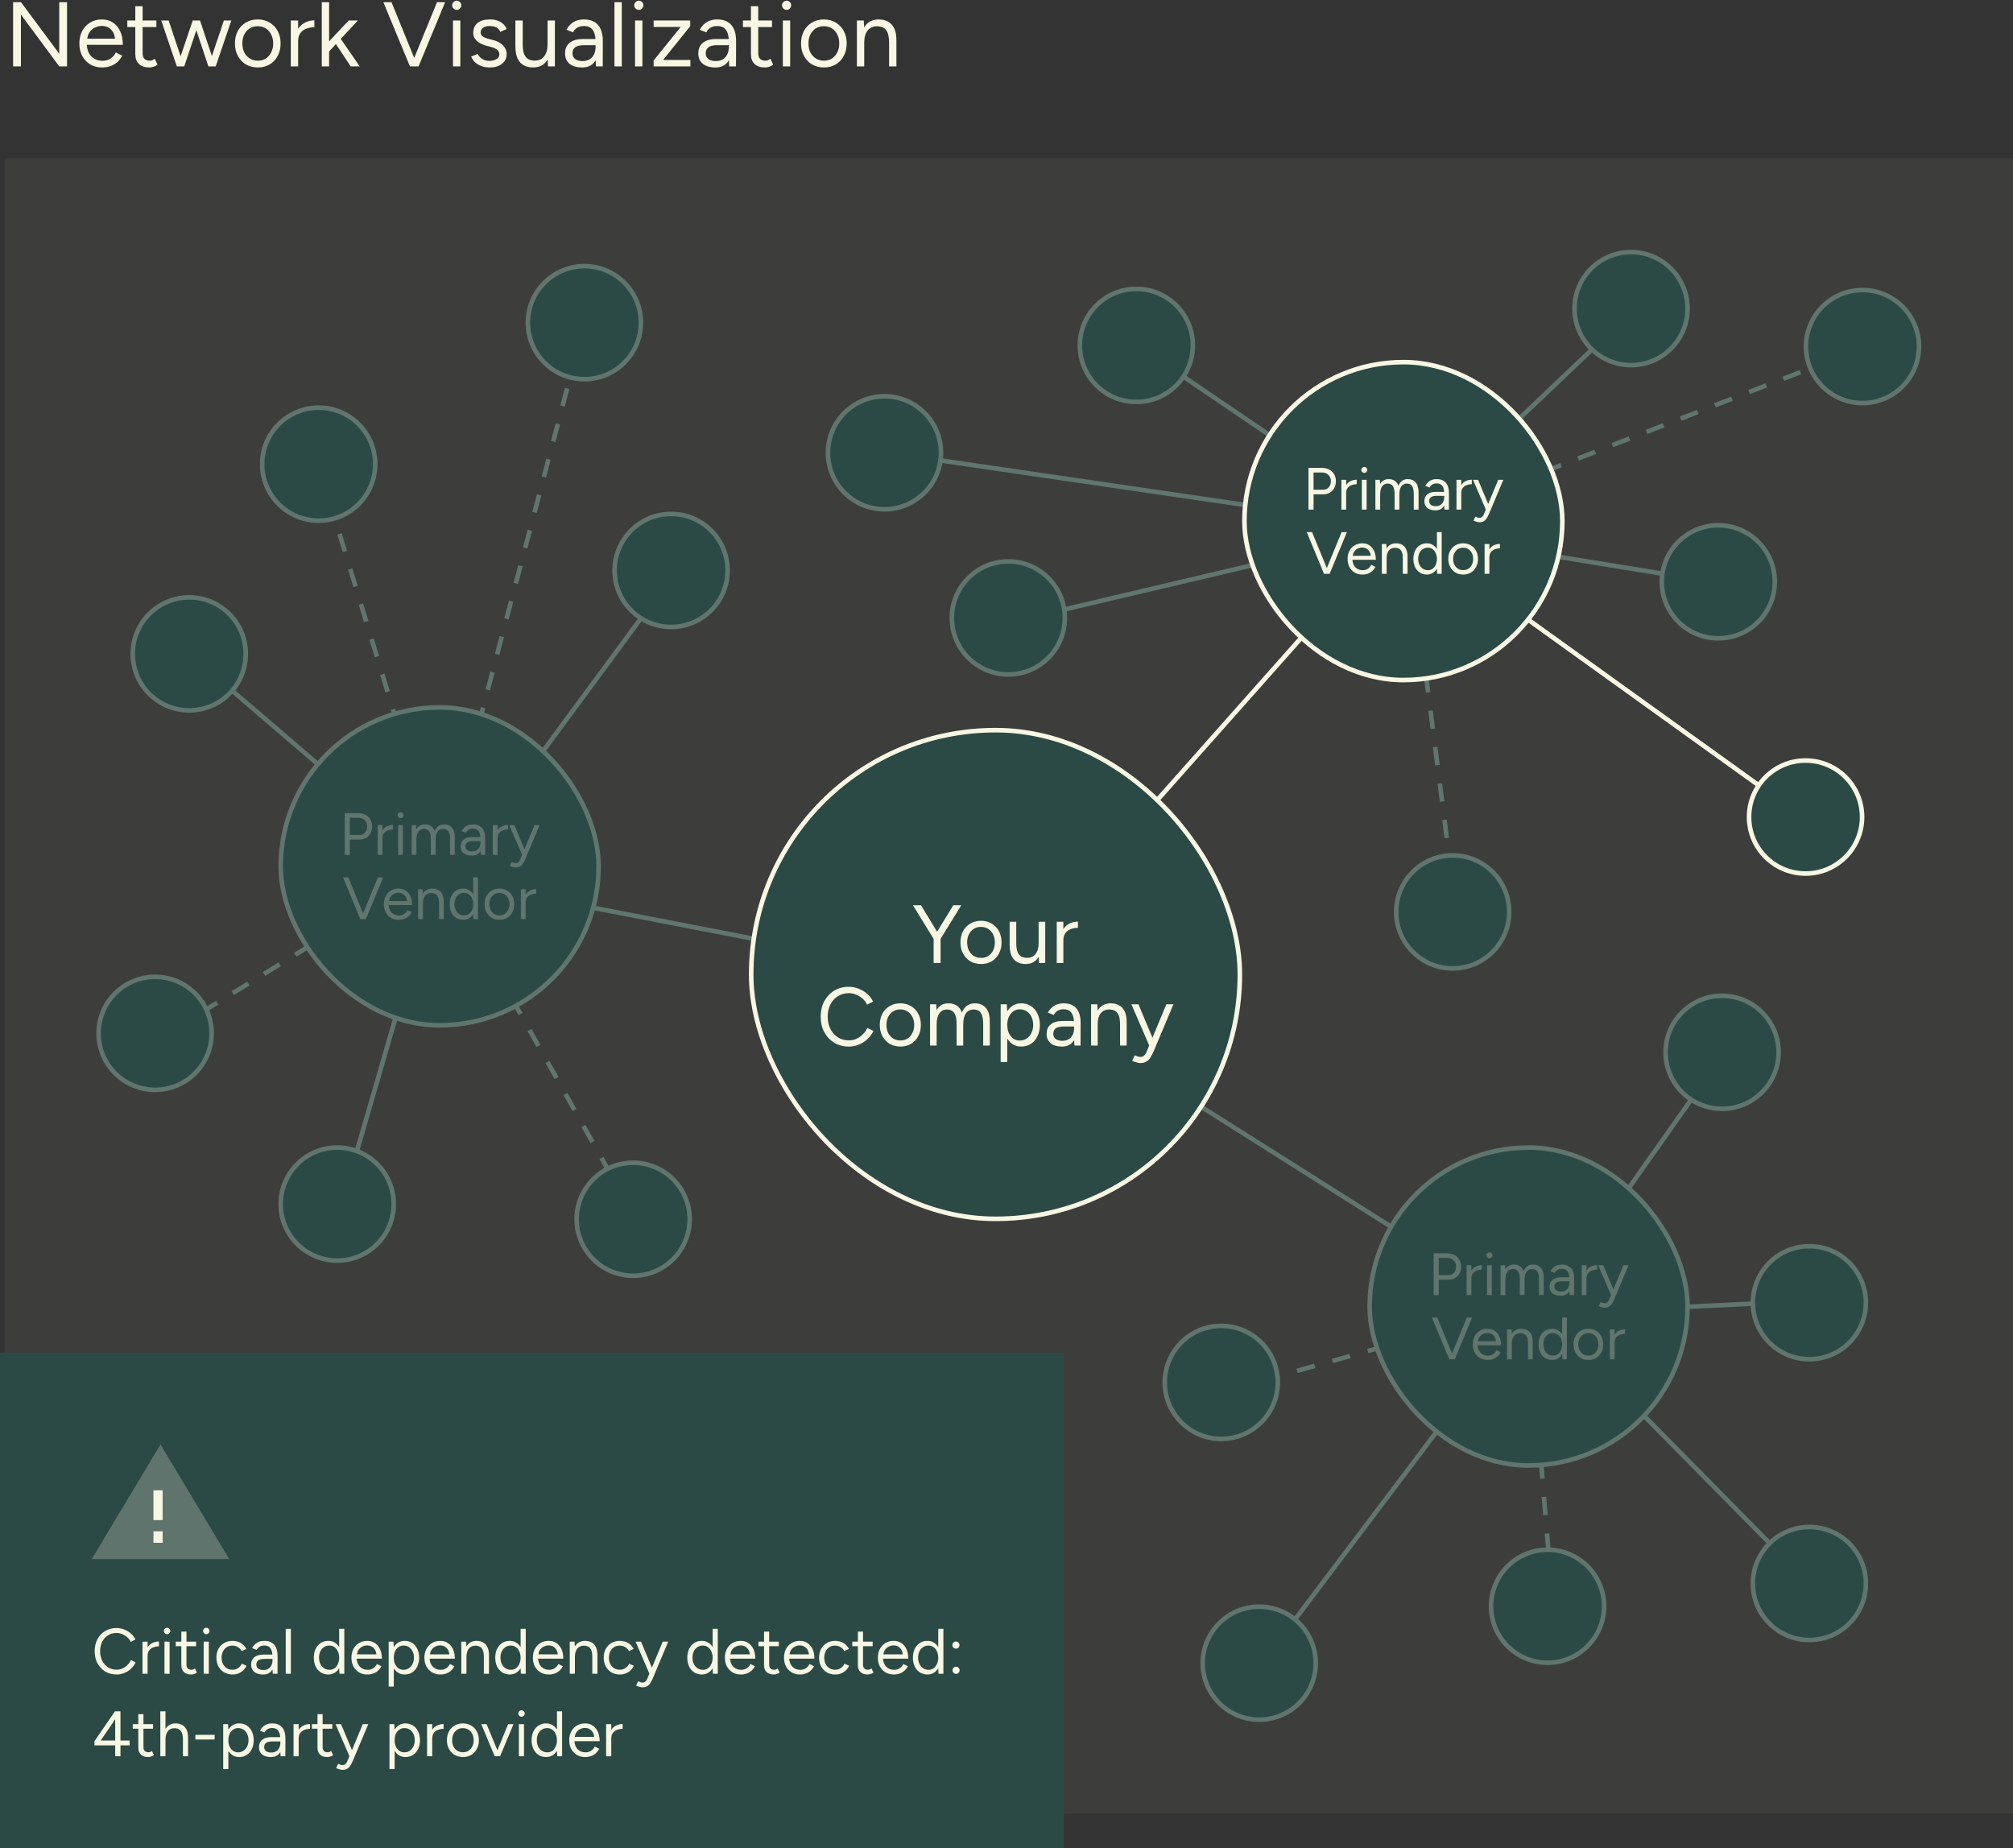 <svg width="439" height="403" viewBox="0 0 439 403" fill="none" xmlns="http://www.w3.org/2000/svg">
<rect x="0" y="0" width="439" height="403" fill="#333333" stroke="none"/>
<path d="M2.86 14.475V0.475H4.58L12.92 11.715V0.475H14.62V14.475H12.92L4.56 3.175V14.475H2.86ZM22.268 14.715C21.295 14.715 20.435 14.495 19.688 14.055C18.942 13.601 18.355 12.981 17.928 12.195C17.515 11.408 17.308 10.501 17.308 9.475C17.308 8.448 17.515 7.541 17.928 6.755C18.355 5.968 18.935 5.355 19.668 4.915C20.415 4.461 21.268 4.235 22.228 4.235C23.162 4.235 23.968 4.468 24.648 4.935C25.328 5.388 25.855 6.028 26.228 6.855C26.602 7.681 26.788 8.655 26.788 9.775H18.528L18.928 9.435C18.928 10.235 19.068 10.921 19.348 11.495C19.642 12.068 20.048 12.508 20.568 12.815C21.088 13.108 21.682 13.255 22.348 13.255C23.055 13.255 23.648 13.088 24.128 12.755C24.622 12.421 25.002 11.981 25.268 11.435L26.648 12.135C26.395 12.655 26.055 13.108 25.628 13.495C25.215 13.881 24.722 14.181 24.148 14.395C23.588 14.608 22.962 14.715 22.268 14.715ZM19.028 8.755L18.608 8.435H25.508L25.088 8.775C25.088 8.135 24.962 7.581 24.708 7.115C24.455 6.648 24.115 6.288 23.688 6.035C23.262 5.781 22.768 5.655 22.208 5.655C21.662 5.655 21.142 5.781 20.648 6.035C20.168 6.288 19.775 6.648 19.468 7.115C19.175 7.568 19.028 8.115 19.028 8.755ZM32.566 14.715C31.593 14.715 30.84 14.461 30.306 13.955C29.773 13.448 29.506 12.735 29.506 11.815V1.355H31.106V11.655C31.106 12.161 31.24 12.555 31.506 12.835C31.786 13.101 32.173 13.235 32.666 13.235C32.826 13.235 32.98 13.215 33.126 13.175C33.286 13.121 33.493 13.001 33.746 12.815L34.366 14.115C34.02 14.341 33.706 14.495 33.426 14.575C33.146 14.668 32.86 14.715 32.566 14.715ZM27.766 5.895V4.475H34.106V5.895H27.766ZM45.445 14.475L48.825 4.475H50.445L47.045 14.475H45.445ZM38.645 14.475L42.025 4.475H43.525L40.185 14.475H38.645ZM38.565 14.475L35.165 4.475H36.785L40.125 14.475H38.565ZM45.445 14.475L42.105 4.475H43.625L46.965 14.475H45.445ZM56.234 14.715C55.261 14.715 54.394 14.495 53.634 14.055C52.887 13.601 52.301 12.981 51.874 12.195C51.447 11.408 51.234 10.501 51.234 9.475C51.234 8.448 51.441 7.541 51.854 6.755C52.281 5.968 52.867 5.355 53.614 4.915C54.374 4.461 55.234 4.235 56.194 4.235C57.181 4.235 58.047 4.461 58.794 4.915C59.554 5.355 60.141 5.968 60.554 6.755C60.981 7.541 61.194 8.448 61.194 9.475C61.194 10.501 60.981 11.408 60.554 12.195C60.141 12.981 59.561 13.601 58.814 14.055C58.067 14.495 57.207 14.715 56.234 14.715ZM56.234 13.235C56.901 13.235 57.481 13.075 57.974 12.755C58.467 12.435 58.854 11.995 59.134 11.435C59.427 10.875 59.574 10.221 59.574 9.475C59.574 8.728 59.427 8.075 59.134 7.515C58.854 6.955 58.461 6.515 57.954 6.195C57.447 5.875 56.861 5.715 56.194 5.715C55.541 5.715 54.961 5.875 54.454 6.195C53.961 6.515 53.567 6.955 53.274 7.515C52.994 8.075 52.854 8.728 52.854 9.475C52.854 10.208 52.994 10.861 53.274 11.435C53.567 11.995 53.967 12.435 54.474 12.755C54.994 13.075 55.581 13.235 56.234 13.235ZM64.296 9.055C64.296 7.975 64.502 7.101 64.916 6.435C65.329 5.755 65.856 5.255 66.496 4.935C67.149 4.601 67.836 4.435 68.556 4.435V5.935C67.969 5.935 67.402 6.035 66.856 6.235C66.322 6.421 65.882 6.735 65.536 7.175C65.189 7.615 65.016 8.215 65.016 8.975L64.296 9.055ZM63.416 14.475V4.475H65.016V14.475H63.416ZM71.733 11.255L70.713 10.155L76.033 4.475H78.053L71.733 11.255ZM70.173 14.475V0.475H71.773V14.475H70.173ZM76.473 14.475L72.673 8.735L73.713 7.615L78.453 14.475H76.473ZM89.582 14.475L95.302 0.475H97.082L91.282 14.475H89.582ZM89.402 14.475L83.602 0.475H85.382L91.082 14.475H89.402ZM98.789 14.475V4.475H100.389V14.475H98.789ZM99.609 2.155C99.342 2.155 99.109 2.055 98.909 1.855C98.709 1.655 98.609 1.421 98.609 1.155C98.609 0.875 98.709 0.641 98.909 0.455C99.109 0.255 99.342 0.155 99.609 0.155C99.889 0.155 100.122 0.255 100.309 0.455C100.509 0.641 100.609 0.875 100.609 1.155C100.609 1.421 100.509 1.655 100.309 1.855C100.122 2.055 99.889 2.155 99.609 2.155ZM106.838 14.715C106.104 14.715 105.464 14.608 104.918 14.395C104.371 14.168 103.911 13.875 103.538 13.515C103.178 13.155 102.918 12.761 102.758 12.335L104.158 11.755C104.384 12.208 104.724 12.575 105.178 12.855C105.631 13.135 106.131 13.275 106.678 13.275C107.304 13.275 107.831 13.155 108.258 12.915C108.684 12.661 108.898 12.308 108.898 11.855C108.898 11.441 108.738 11.108 108.418 10.855C108.111 10.601 107.651 10.395 107.038 10.235L106.078 9.975C105.171 9.735 104.464 9.375 103.958 8.895C103.451 8.401 103.198 7.848 103.198 7.235C103.198 6.288 103.504 5.555 104.118 5.035C104.744 4.501 105.671 4.235 106.898 4.235C107.484 4.235 108.018 4.321 108.498 4.495C108.978 4.668 109.391 4.915 109.738 5.235C110.084 5.541 110.338 5.908 110.498 6.335L109.098 6.955C108.924 6.501 108.638 6.175 108.238 5.975C107.838 5.775 107.351 5.675 106.778 5.675C106.164 5.675 105.684 5.808 105.338 6.075C104.991 6.328 104.818 6.688 104.818 7.155C104.818 7.421 104.958 7.675 105.238 7.915C105.531 8.141 105.958 8.328 106.518 8.475L107.518 8.735C108.171 8.895 108.718 9.135 109.158 9.455C109.598 9.761 109.931 10.115 110.158 10.515C110.384 10.915 110.498 11.341 110.498 11.795C110.498 12.395 110.338 12.915 110.018 13.355C109.698 13.795 109.264 14.135 108.718 14.375C108.171 14.601 107.544 14.715 106.838 14.715ZM119.514 14.475L119.414 12.635V4.475H121.014V14.475H119.514ZM112.394 9.595V4.475H113.994V9.595H112.394ZM113.994 9.595C113.994 10.581 114.107 11.335 114.334 11.855C114.561 12.375 114.874 12.735 115.274 12.935C115.687 13.121 116.147 13.215 116.654 13.215C117.521 13.215 118.194 12.901 118.674 12.275C119.167 11.648 119.414 10.775 119.414 9.655H120.194C120.194 10.708 120.041 11.615 119.734 12.375C119.427 13.135 118.981 13.715 118.394 14.115C117.821 14.515 117.114 14.715 116.274 14.715C115.501 14.715 114.821 14.561 114.234 14.255C113.647 13.935 113.194 13.435 112.874 12.755C112.554 12.061 112.394 11.168 112.394 10.075V9.595H113.994ZM129.966 14.475L129.886 12.835V9.195C129.886 8.408 129.8 7.761 129.626 7.255C129.453 6.735 129.18 6.341 128.806 6.075C128.433 5.808 127.946 5.675 127.346 5.675C126.8 5.675 126.326 5.788 125.926 6.015C125.54 6.228 125.22 6.575 124.966 7.055L123.526 6.495C123.78 6.028 124.086 5.628 124.446 5.295C124.806 4.948 125.226 4.688 125.706 4.515C126.186 4.328 126.733 4.235 127.346 4.235C128.28 4.235 129.046 4.421 129.646 4.795C130.26 5.155 130.72 5.695 131.026 6.415C131.333 7.121 131.48 8.001 131.466 9.055L131.446 14.475H129.966ZM126.966 14.715C125.793 14.715 124.873 14.448 124.206 13.915C123.553 13.368 123.226 12.615 123.226 11.655C123.226 10.641 123.56 9.868 124.226 9.335C124.906 8.788 125.853 8.515 127.066 8.515H129.926V9.855H127.426C126.493 9.855 125.826 10.008 125.426 10.315C125.04 10.621 124.846 11.061 124.846 11.635C124.846 12.155 125.04 12.568 125.426 12.875C125.813 13.168 126.353 13.315 127.046 13.315C127.62 13.315 128.12 13.195 128.546 12.955C128.973 12.701 129.3 12.348 129.526 11.895C129.766 11.428 129.886 10.881 129.886 10.255H130.566C130.566 11.615 130.26 12.701 129.646 13.515C129.033 14.315 128.14 14.715 126.966 14.715ZM134.002 14.475V0.475H135.602V14.475H134.002ZM138.496 14.475V4.475H140.096V14.475H138.496ZM139.316 2.155C139.049 2.155 138.816 2.055 138.616 1.855C138.416 1.655 138.316 1.421 138.316 1.155C138.316 0.875 138.416 0.641 138.616 0.455C138.816 0.255 139.049 0.155 139.316 0.155C139.596 0.155 139.829 0.255 140.016 0.455C140.216 0.641 140.316 0.875 140.316 1.155C140.316 1.421 140.216 1.655 140.016 1.855C139.829 2.055 139.596 2.155 139.316 2.155ZM142.545 14.475V13.195L148.445 5.875H142.545V4.475H150.525V5.715L144.605 13.075H150.565V14.475H142.545ZM159.029 14.475L158.949 12.835V9.195C158.949 8.408 158.862 7.761 158.689 7.255C158.515 6.735 158.242 6.341 157.869 6.075C157.495 5.808 157.009 5.675 156.409 5.675C155.862 5.675 155.389 5.788 154.989 6.015C154.602 6.228 154.282 6.575 154.029 7.055L152.589 6.495C152.842 6.028 153.149 5.628 153.509 5.295C153.869 4.948 154.289 4.688 154.769 4.515C155.249 4.328 155.795 4.235 156.409 4.235C157.342 4.235 158.109 4.421 158.709 4.795C159.322 5.155 159.782 5.695 160.089 6.415C160.395 7.121 160.542 8.001 160.529 9.055L160.509 14.475H159.029ZM156.029 14.715C154.855 14.715 153.935 14.448 153.269 13.915C152.615 13.368 152.289 12.615 152.289 11.655C152.289 10.641 152.622 9.868 153.289 9.335C153.969 8.788 154.915 8.515 156.129 8.515H158.989V9.855H156.489C155.555 9.855 154.889 10.008 154.489 10.315C154.102 10.621 153.909 11.061 153.909 11.635C153.909 12.155 154.102 12.568 154.489 12.875C154.875 13.168 155.415 13.315 156.109 13.315C156.682 13.315 157.182 13.195 157.609 12.955C158.035 12.701 158.362 12.348 158.589 11.895C158.829 11.428 158.949 10.881 158.949 10.255H159.629C159.629 11.615 159.322 12.701 158.709 13.515C158.095 14.315 157.202 14.715 156.029 14.715ZM166.824 14.715C165.851 14.715 165.097 14.461 164.564 13.955C164.031 13.448 163.764 12.735 163.764 11.815V1.355H165.364V11.655C165.364 12.161 165.497 12.555 165.764 12.835C166.044 13.101 166.431 13.235 166.924 13.235C167.084 13.235 167.237 13.215 167.384 13.175C167.544 13.121 167.751 13.001 168.004 12.815L168.624 14.115C168.277 14.341 167.964 14.495 167.684 14.575C167.404 14.668 167.117 14.715 166.824 14.715ZM162.024 5.895V4.475H168.364V5.895H162.024ZM170.723 14.475V4.475H172.323V14.475H170.723ZM171.543 2.155C171.276 2.155 171.043 2.055 170.843 1.855C170.643 1.655 170.543 1.421 170.543 1.155C170.543 0.875 170.643 0.641 170.843 0.455C171.043 0.255 171.276 0.155 171.543 0.155C171.823 0.155 172.056 0.255 172.243 0.455C172.443 0.641 172.543 0.875 172.543 1.155C172.543 1.421 172.443 1.655 172.243 1.855C172.056 2.055 171.823 2.155 171.543 2.155ZM179.691 14.715C178.718 14.715 177.851 14.495 177.091 14.055C176.344 13.601 175.758 12.981 175.331 12.195C174.904 11.408 174.691 10.501 174.691 9.475C174.691 8.448 174.898 7.541 175.311 6.755C175.738 5.968 176.324 5.355 177.071 4.915C177.831 4.461 178.691 4.235 179.651 4.235C180.638 4.235 181.504 4.461 182.251 4.915C183.011 5.355 183.598 5.968 184.011 6.755C184.438 7.541 184.651 8.448 184.651 9.475C184.651 10.501 184.438 11.408 184.011 12.195C183.598 12.981 183.018 13.601 182.271 14.055C181.524 14.495 180.664 14.715 179.691 14.715ZM179.691 13.235C180.358 13.235 180.938 13.075 181.431 12.755C181.924 12.435 182.311 11.995 182.591 11.435C182.884 10.875 183.031 10.221 183.031 9.475C183.031 8.728 182.884 8.075 182.591 7.515C182.311 6.955 181.918 6.515 181.411 6.195C180.904 5.875 180.318 5.715 179.651 5.715C178.998 5.715 178.418 5.875 177.911 6.195C177.418 6.515 177.024 6.955 176.731 7.515C176.451 8.075 176.311 8.728 176.311 9.475C176.311 10.208 176.451 10.861 176.731 11.435C177.024 11.995 177.424 12.435 177.931 12.755C178.451 13.075 179.038 13.235 179.691 13.235ZM186.873 14.475V4.475H188.373L188.473 6.315V14.475H186.873ZM193.893 14.475V9.355H195.493V14.475H193.893ZM193.893 9.355C193.893 8.368 193.779 7.615 193.553 7.095C193.326 6.575 193.013 6.221 192.613 6.035C192.213 5.835 191.759 5.735 191.253 5.735C190.373 5.735 189.686 6.048 189.193 6.675C188.713 7.288 188.473 8.161 188.473 9.295H187.693C187.693 8.241 187.846 7.335 188.153 6.575C188.459 5.815 188.906 5.235 189.493 4.835C190.079 4.435 190.786 4.235 191.613 4.235C192.399 4.235 193.079 4.395 193.653 4.715C194.239 5.021 194.693 5.515 195.013 6.195C195.346 6.875 195.506 7.768 195.493 8.875V9.355H193.893Z" fill="#F8F7E4"/>
<rect width="438" height="361.049" transform="translate(1 34.475)" fill="#F8F7E4" fill-opacity="0.05"/>
<path d="M96.297 189.764L41.273 142.6" stroke="#5F756D"/>
<path d="M96.188 189.128L69.174 100.434" stroke="#5F756D" stroke-dasharray="4 4"/>
<path d="M96.188 189.127L127.254 71.168" stroke="#5F756D" stroke-dasharray="4 4"/>
<path d="M95.057 189.346L33.826 226.994" stroke="#5F756D" stroke-dasharray="4 4"/>
<path d="M95.469 190.176L74.369 262.991" stroke="#5F756D"/>
<path d="M95.883 189.762L138.91 266.3" stroke="#5F756D" stroke-dasharray="4 4"/>
<circle cx="41.272" cy="142.595" r="12.325" fill="#2C4A45" stroke="#5F756D"/>
<circle cx="69.502" cy="101.222" r="12.325" fill="#2C4A45" stroke="#5F756D"/>
<circle cx="73.542" cy="262.579" r="12.325" fill="#2C4A45" stroke="#5F756D"/>
<circle cx="33.825" cy="225.345" r="12.325" fill="#2C4A45" stroke="#5F756D"/>
<circle cx="138.083" cy="265.886" r="12.325" fill="#2C4A45" stroke="#5F756D"/>
<path d="M217.518 214.996L95.47 191.414" stroke="#5F756D"/>
<path d="M98.365 191.004L147.184 124.809" stroke="#5F756D"/>
<path d="M219.586 214.588L334.187 286.989" stroke="#5F756D"/>
<path d="M333.773 289.468L376.387 229.064" stroke="#5F756D"/>
<path d="M332.946 286.158L274.611 363.524" stroke="#5F756D"/>
<path d="M332.945 284.914L267.991 303.118" stroke="#5F756D" stroke-dasharray="4 4"/>
<path d="M335.842 285.744L394.59 345.32" stroke="#5F756D"/>
<path d="M333.36 286.574L338.739 350.701" stroke="#5F756D" stroke-dasharray="4 4"/>
<path d="M334.6 286.572L395.003 283.676" stroke="#5F756D"/>
<path d="M217.519 213.754L305.641 114.461" stroke="#F8F7E4"/>
<path d="M306.881 115.294L192.986 98.633" stroke="#5F756D"/>
<path d="M306.881 115.294L247.914 75.221" stroke="#5F756D"/>
<path d="M306.881 115.291L220.9 135.551" stroke="#5F756D"/>
<path d="M305.227 116.12L356.114 67.715" stroke="#5F756D"/>
<path d="M306.881 114.462L407.002 75.572" stroke="#5F756D" stroke-dasharray="4 4"/>
<path d="M307.294 116.121L375.972 127.292" stroke="#5F756D"/>
<path d="M305.64 115.291L393.762 178.59" stroke="#F8F7E4"/>
<path d="M306.881 115.291L317.638 199.276" stroke="#5F756D" stroke-dasharray="4 4"/>
<rect x="61.217" y="154.264" width="69.333" height="69.333" rx="34.666" fill="#2C4A45"/>
<rect x="61.217" y="154.264" width="69.333" height="69.333" rx="34.666" stroke="#5F756D"/>
<path d="M75.186 186.43V177.33H78.15C78.74 177.33 79.26 177.451 79.71 177.694C80.17 177.936 80.525 178.274 80.776 178.708C81.037 179.141 81.166 179.644 81.166 180.216C81.166 180.77 81.049 181.264 80.816 181.698C80.582 182.131 80.261 182.473 79.853 182.725C79.446 182.967 78.974 183.089 78.436 183.089H76.291V186.43H75.186ZM76.291 182.088H78.436C78.913 182.088 79.303 181.914 79.606 181.568C79.918 181.212 80.075 180.762 80.075 180.216C80.075 179.652 79.892 179.197 79.528 178.851C79.165 178.504 78.701 178.331 78.138 178.331H76.291V182.088ZM82.365 186.43V179.93H83.405V181.087C83.665 180.679 83.999 180.38 84.406 180.19C84.822 179.999 85.255 179.904 85.706 179.904V180.879C85.325 180.879 84.956 180.944 84.601 181.074C84.254 181.195 83.968 181.399 83.743 181.685C83.518 181.971 83.405 182.361 83.405 182.855V186.43H82.365ZM86.823 186.43V179.93H87.863V186.43H86.823ZM87.356 178.422C87.182 178.422 87.031 178.357 86.901 178.227C86.771 178.097 86.706 177.945 86.706 177.772C86.706 177.59 86.771 177.438 86.901 177.317C87.031 177.187 87.182 177.122 87.356 177.122C87.538 177.122 87.689 177.187 87.811 177.317C87.941 177.438 88.006 177.59 88.006 177.772C88.006 177.945 87.941 178.097 87.811 178.227C87.689 178.357 87.538 178.422 87.356 178.422ZM89.779 186.43V179.93H90.754L90.806 180.84C91.005 180.493 91.261 180.229 91.573 180.047C91.885 179.865 92.249 179.774 92.665 179.774C93.185 179.774 93.627 179.895 93.991 180.138C94.364 180.38 94.632 180.749 94.797 181.243C94.979 180.766 95.243 180.402 95.59 180.151C95.945 179.899 96.366 179.774 96.851 179.774C97.579 179.774 98.151 180.016 98.567 180.502C98.992 180.987 99.2 181.724 99.191 182.712V186.43H98.151V183.102C98.151 182.46 98.082 181.971 97.943 181.633C97.813 181.295 97.635 181.065 97.41 180.944C97.185 180.814 96.925 180.749 96.63 180.749C96.119 180.749 95.72 180.952 95.434 181.36C95.148 181.758 95.005 182.326 95.005 183.063V186.43H93.965V183.102C93.965 182.46 93.896 181.971 93.757 181.633C93.627 181.295 93.445 181.065 93.211 180.944C92.986 180.814 92.726 180.749 92.431 180.749C91.928 180.749 91.534 180.952 91.248 181.36C90.962 181.758 90.819 182.326 90.819 183.063V186.43H89.779ZM102.891 186.586C102.128 186.586 101.53 186.412 101.097 186.066C100.672 185.71 100.46 185.221 100.46 184.597C100.46 183.938 100.676 183.435 101.11 183.089C101.552 182.733 102.167 182.556 102.956 182.556H104.763C104.719 181.94 104.568 181.481 104.308 181.178C104.048 180.866 103.658 180.71 103.138 180.71C102.782 180.71 102.475 180.783 102.215 180.931C101.963 181.069 101.755 181.295 101.591 181.607L100.655 181.243C100.819 180.939 101.019 180.679 101.253 180.463C101.487 180.237 101.76 180.068 102.072 179.956C102.384 179.834 102.739 179.774 103.138 179.774C103.744 179.774 104.243 179.895 104.633 180.138C105.031 180.372 105.33 180.723 105.53 181.191C105.729 181.65 105.824 182.222 105.816 182.907L105.803 186.43H104.841L104.789 185.559C104.598 185.888 104.342 186.144 104.022 186.326C103.701 186.499 103.324 186.586 102.891 186.586ZM102.943 185.676C103.315 185.676 103.64 185.598 103.918 185.442C104.195 185.277 104.407 185.047 104.555 184.753C104.711 184.458 104.789 184.103 104.789 183.687V183.427H103.19C102.583 183.427 102.15 183.526 101.89 183.726C101.638 183.925 101.513 184.211 101.513 184.584C101.513 184.922 101.638 185.19 101.89 185.39C102.141 185.58 102.492 185.676 102.943 185.676ZM107.464 186.43V179.93H108.504V181.087C108.764 180.679 109.097 180.38 109.505 180.19C109.921 179.999 110.354 179.904 110.805 179.904V180.879C110.423 180.879 110.055 180.944 109.7 181.074C109.353 181.195 109.067 181.399 108.842 181.685C108.616 181.971 108.504 182.361 108.504 182.855V186.43H107.464ZM112.441 189.186C112.277 189.186 112.086 189.151 111.869 189.082C111.653 189.021 111.423 188.939 111.18 188.835L111.57 187.964C111.77 188.05 111.943 188.115 112.09 188.159C112.246 188.202 112.368 188.224 112.454 188.224C112.688 188.224 112.879 188.159 113.026 188.029C113.182 187.907 113.312 187.73 113.416 187.496L113.858 186.404L111.063 179.93H112.168L114.378 185.195L116.562 179.93H117.68L114.56 187.34C114.396 187.721 114.222 188.05 114.04 188.328C113.867 188.605 113.655 188.817 113.403 188.965C113.152 189.112 112.831 189.186 112.441 189.186ZM78.576 200.43L74.805 191.33H75.963L79.186 199.182L82.41 191.33H83.567L79.797 200.43H78.576ZM86.939 200.586C86.306 200.586 85.747 200.443 85.262 200.157C84.776 199.862 84.395 199.459 84.118 198.948C83.849 198.436 83.715 197.847 83.715 197.18C83.715 196.512 83.849 195.923 84.118 195.412C84.395 194.9 84.772 194.502 85.249 194.216C85.734 193.921 86.289 193.774 86.913 193.774C87.519 193.774 88.044 193.925 88.486 194.229C88.928 194.523 89.27 194.939 89.513 195.477C89.755 196.014 89.877 196.647 89.877 197.375H84.768C84.811 198.085 85.036 198.64 85.444 199.039C85.851 199.437 86.367 199.637 86.991 199.637C87.45 199.637 87.836 199.528 88.148 199.312C88.468 199.095 88.715 198.809 88.889 198.454L89.786 198.909C89.621 199.247 89.4 199.541 89.123 199.793C88.854 200.044 88.533 200.239 88.161 200.378C87.797 200.516 87.389 200.586 86.939 200.586ZM84.846 196.504H88.759C88.733 196.131 88.633 195.81 88.46 195.542C88.295 195.273 88.078 195.065 87.81 194.918C87.541 194.77 87.238 194.697 86.9 194.697C86.57 194.697 86.254 194.77 85.951 194.918C85.647 195.056 85.396 195.264 85.197 195.542C84.997 195.81 84.88 196.131 84.846 196.504ZM91.188 200.43V193.93H92.163L92.215 194.905C92.432 194.541 92.714 194.263 93.06 194.073C93.407 193.873 93.81 193.774 94.269 193.774C94.781 193.774 95.223 193.878 95.595 194.086C95.977 194.285 96.271 194.606 96.479 195.048C96.696 195.49 96.8 196.07 96.791 196.79V200.43H95.751V197.102C95.751 196.46 95.678 195.971 95.53 195.633C95.383 195.295 95.179 195.065 94.919 194.944C94.659 194.814 94.365 194.749 94.035 194.749C93.463 194.749 93.017 194.952 92.696 195.36C92.384 195.758 92.228 196.326 92.228 197.063V200.43H91.188ZM100.998 200.586C100.418 200.586 99.906 200.443 99.464 200.157C99.022 199.871 98.676 199.472 98.424 198.961C98.182 198.441 98.06 197.847 98.06 197.18C98.06 196.504 98.182 195.91 98.424 195.399C98.676 194.887 99.022 194.489 99.464 194.203C99.906 193.917 100.418 193.774 100.998 193.774C101.475 193.774 101.9 193.886 102.272 194.112C102.654 194.328 102.961 194.632 103.195 195.022V191.33H104.235V200.43H103.247L103.195 199.325C102.961 199.715 102.654 200.022 102.272 200.248C101.9 200.473 101.475 200.586 100.998 200.586ZM101.232 199.637C101.614 199.637 101.947 199.537 102.233 199.338C102.528 199.13 102.758 198.844 102.922 198.48C103.096 198.107 103.187 197.691 103.195 197.232V197.141C103.187 196.673 103.096 196.257 102.922 195.893C102.758 195.52 102.528 195.234 102.233 195.035C101.939 194.827 101.601 194.723 101.219 194.723C100.812 194.723 100.448 194.827 100.127 195.035C99.807 195.243 99.555 195.533 99.373 195.906C99.2 196.278 99.113 196.703 99.113 197.18C99.113 197.656 99.204 198.081 99.386 198.454C99.568 198.826 99.82 199.117 100.14 199.325C100.461 199.533 100.825 199.637 101.232 199.637ZM108.928 200.586C108.295 200.586 107.732 200.443 107.238 200.157C106.752 199.862 106.371 199.459 106.094 198.948C105.816 198.436 105.678 197.847 105.678 197.18C105.678 196.512 105.812 195.923 106.081 195.412C106.358 194.9 106.739 194.502 107.225 194.216C107.719 193.921 108.278 193.774 108.902 193.774C109.543 193.774 110.106 193.921 110.592 194.216C111.086 194.502 111.467 194.9 111.736 195.412C112.013 195.923 112.152 196.512 112.152 197.18C112.152 197.847 112.013 198.436 111.736 198.948C111.467 199.459 111.09 199.862 110.605 200.157C110.119 200.443 109.56 200.586 108.928 200.586ZM108.928 199.624C109.361 199.624 109.738 199.52 110.059 199.312C110.379 199.104 110.631 198.818 110.813 198.454C111.003 198.09 111.099 197.665 111.099 197.18C111.099 196.694 111.003 196.27 110.813 195.906C110.631 195.542 110.375 195.256 110.046 195.048C109.716 194.84 109.335 194.736 108.902 194.736C108.477 194.736 108.1 194.84 107.771 195.048C107.45 195.256 107.194 195.542 107.004 195.906C106.822 196.27 106.731 196.694 106.731 197.18C106.731 197.656 106.822 198.081 107.004 198.454C107.194 198.818 107.454 199.104 107.784 199.312C108.122 199.52 108.503 199.624 108.928 199.624ZM113.596 200.43V193.93H114.636V195.087C114.896 194.679 115.229 194.38 115.637 194.19C116.053 193.999 116.486 193.904 116.937 193.904V194.879C116.555 194.879 116.187 194.944 115.832 195.074C115.485 195.195 115.199 195.399 114.974 195.685C114.748 195.971 114.636 196.361 114.636 196.855V200.43H113.596Z" fill="#5F756D"/>
<rect x="163.821" y="159.23" width="106.568" height="106.568" rx="53.284" fill="#2C4A45"/>
<rect x="163.821" y="159.23" width="106.568" height="106.568" rx="53.284" stroke="#F8F7E4"/>
<path d="M203.609 210.014V204.74L199.091 197.414H200.855L204.365 203.192L207.893 197.414H209.639L205.121 204.74V210.014H203.609ZM213.958 210.23C213.082 210.23 212.302 210.032 211.618 209.636C210.946 209.228 210.418 208.67 210.034 207.962C209.65 207.254 209.458 206.438 209.458 205.514C209.458 204.59 209.644 203.774 210.016 203.066C210.4 202.358 210.928 201.806 211.6 201.41C212.284 201.002 213.058 200.798 213.922 200.798C214.81 200.798 215.59 201.002 216.262 201.41C216.946 201.806 217.474 202.358 217.846 203.066C218.23 203.774 218.422 204.59 218.422 205.514C218.422 206.438 218.23 207.254 217.846 207.962C217.474 208.67 216.952 209.228 216.28 209.636C215.608 210.032 214.834 210.23 213.958 210.23ZM213.958 208.898C214.558 208.898 215.08 208.754 215.524 208.466C215.968 208.178 216.316 207.782 216.568 207.278C216.832 206.774 216.964 206.186 216.964 205.514C216.964 204.842 216.832 204.254 216.568 203.75C216.316 203.246 215.962 202.85 215.506 202.562C215.05 202.274 214.522 202.13 213.922 202.13C213.334 202.13 212.812 202.274 212.356 202.562C211.912 202.85 211.558 203.246 211.294 203.75C211.042 204.254 210.916 204.842 210.916 205.514C210.916 206.174 211.042 206.762 211.294 207.278C211.558 207.782 211.918 208.178 212.374 208.466C212.842 208.754 213.37 208.898 213.958 208.898ZM223.679 210.23C222.983 210.23 222.371 210.092 221.843 209.816C221.327 209.528 220.919 209.078 220.619 208.466C220.331 207.842 220.187 207.038 220.187 206.054V201.014H221.627V205.622C221.627 206.51 221.729 207.188 221.933 207.656C222.137 208.124 222.419 208.448 222.779 208.628C223.151 208.796 223.565 208.88 224.021 208.88C224.801 208.88 225.407 208.598 225.839 208.034C226.283 207.47 226.505 206.684 226.505 205.676V201.014H227.945V210.014H226.595L226.523 208.664C226.223 209.168 225.833 209.558 225.353 209.834C224.873 210.098 224.315 210.23 223.679 210.23ZM230.458 210.014V201.014H231.898V202.616C232.258 202.052 232.72 201.638 233.284 201.374C233.86 201.11 234.46 200.978 235.084 200.978V202.328C234.556 202.328 234.046 202.418 233.554 202.598C233.074 202.766 232.678 203.048 232.366 203.444C232.054 203.84 231.898 204.38 231.898 205.064V210.014H230.458ZM185.135 228.23C183.935 228.23 182.873 227.954 181.949 227.402C181.025 226.838 180.299 226.07 179.771 225.098C179.243 224.114 178.979 222.986 178.979 221.714C178.979 220.442 179.237 219.32 179.753 218.348C180.281 217.364 181.001 216.596 181.913 216.044C182.837 215.48 183.893 215.198 185.081 215.198C185.837 215.198 186.563 215.336 187.259 215.612C187.955 215.876 188.579 216.254 189.131 216.746C189.683 217.226 190.109 217.784 190.409 218.42L189.095 219.086C188.855 218.582 188.525 218.144 188.105 217.772C187.685 217.4 187.217 217.112 186.701 216.908C186.185 216.692 185.645 216.584 185.081 216.584C184.205 216.584 183.419 216.806 182.723 217.25C182.027 217.682 181.481 218.282 181.085 219.05C180.701 219.818 180.509 220.706 180.509 221.714C180.509 222.722 180.707 223.616 181.103 224.396C181.499 225.176 182.045 225.788 182.741 226.232C183.449 226.664 184.247 226.88 185.135 226.88C185.711 226.88 186.257 226.766 186.773 226.538C187.289 226.298 187.751 225.974 188.159 225.566C188.579 225.158 188.909 224.69 189.149 224.162L190.481 224.828C190.169 225.488 189.737 226.076 189.185 226.592C188.645 227.108 188.021 227.51 187.313 227.798C186.617 228.086 185.891 228.23 185.135 228.23ZM196.362 228.23C195.486 228.23 194.706 228.032 194.022 227.636C193.35 227.228 192.822 226.67 192.438 225.962C192.054 225.254 191.862 224.438 191.862 223.514C191.862 222.59 192.048 221.774 192.42 221.066C192.804 220.358 193.332 219.806 194.004 219.41C194.688 219.002 195.462 218.798 196.326 218.798C197.214 218.798 197.994 219.002 198.666 219.41C199.35 219.806 199.878 220.358 200.25 221.066C200.634 221.774 200.826 222.59 200.826 223.514C200.826 224.438 200.634 225.254 200.25 225.962C199.878 226.67 199.356 227.228 198.684 227.636C198.012 228.032 197.238 228.23 196.362 228.23ZM196.362 226.898C196.962 226.898 197.484 226.754 197.928 226.466C198.372 226.178 198.72 225.782 198.972 225.278C199.236 224.774 199.368 224.186 199.368 223.514C199.368 222.842 199.236 222.254 198.972 221.75C198.72 221.246 198.366 220.85 197.91 220.562C197.454 220.274 196.926 220.13 196.326 220.13C195.738 220.13 195.216 220.274 194.76 220.562C194.316 220.85 193.962 221.246 193.698 221.75C193.446 222.254 193.32 222.842 193.32 223.514C193.32 224.174 193.446 224.762 193.698 225.278C193.962 225.782 194.322 226.178 194.778 226.466C195.246 226.754 195.774 226.898 196.362 226.898ZM202.825 228.014V219.014H204.175L204.247 220.274C204.523 219.794 204.877 219.428 205.309 219.176C205.741 218.924 206.245 218.798 206.821 218.798C207.541 218.798 208.153 218.966 208.657 219.302C209.173 219.638 209.545 220.148 209.773 220.832C210.025 220.172 210.391 219.668 210.871 219.32C211.363 218.972 211.945 218.798 212.617 218.798C213.625 218.798 214.417 219.134 214.993 219.806C215.581 220.478 215.869 221.498 215.857 222.866V228.014H214.417V223.406C214.417 222.518 214.321 221.84 214.129 221.372C213.949 220.904 213.703 220.586 213.391 220.418C213.079 220.238 212.719 220.148 212.311 220.148C211.603 220.148 211.051 220.43 210.655 220.994C210.259 221.546 210.061 222.332 210.061 223.352V228.014H208.621V223.406C208.621 222.518 208.525 221.84 208.333 221.372C208.153 220.904 207.901 220.586 207.577 220.418C207.265 220.238 206.905 220.148 206.497 220.148C205.801 220.148 205.255 220.43 204.859 220.994C204.463 221.546 204.265 222.332 204.265 223.352V228.014H202.825ZM218.226 231.614V219.014H219.576L219.648 220.544C219.984 220.004 220.41 219.578 220.926 219.266C221.454 218.954 222.048 218.798 222.708 218.798C223.512 218.798 224.22 218.996 224.832 219.392C225.444 219.788 225.918 220.34 226.254 221.048C226.602 221.756 226.776 222.578 226.776 223.514C226.776 224.438 226.602 225.26 226.254 225.98C225.918 226.688 225.444 227.24 224.832 227.636C224.22 228.032 223.512 228.23 222.708 228.23C222.048 228.23 221.46 228.08 220.944 227.78C220.428 227.468 220.002 227.042 219.666 226.502V231.614H218.226ZM222.384 226.916C222.948 226.916 223.446 226.772 223.878 226.484C224.322 226.196 224.67 225.794 224.922 225.278C225.186 224.762 225.318 224.174 225.318 223.514C225.318 222.854 225.192 222.266 224.94 221.75C224.7 221.234 224.358 220.832 223.914 220.544C223.47 220.256 222.966 220.112 222.402 220.112C221.874 220.112 221.4 220.256 220.98 220.544C220.572 220.832 220.248 221.234 220.008 221.75C219.78 222.266 219.666 222.854 219.666 223.514C219.666 224.174 219.78 224.762 220.008 225.278C220.248 225.794 220.572 226.196 220.98 226.484C221.388 226.772 221.856 226.916 222.384 226.916ZM231.615 228.23C230.559 228.23 229.731 227.99 229.131 227.51C228.543 227.018 228.249 226.34 228.249 225.476C228.249 224.564 228.549 223.868 229.149 223.388C229.761 222.896 230.613 222.65 231.705 222.65H234.207C234.147 221.798 233.937 221.162 233.577 220.742C233.217 220.31 232.677 220.094 231.957 220.094C231.465 220.094 231.039 220.196 230.679 220.4C230.331 220.592 230.043 220.904 229.815 221.336L228.519 220.832C228.747 220.412 229.023 220.052 229.347 219.752C229.671 219.44 230.049 219.206 230.481 219.05C230.913 218.882 231.405 218.798 231.957 218.798C232.797 218.798 233.487 218.966 234.027 219.302C234.579 219.626 234.993 220.112 235.269 220.76C235.545 221.396 235.677 222.188 235.665 223.136L235.647 228.014H234.315L234.243 226.808C233.979 227.264 233.625 227.618 233.181 227.87C232.737 228.11 232.215 228.23 231.615 228.23ZM231.687 226.97C232.203 226.97 232.653 226.862 233.037 226.646C233.421 226.418 233.715 226.1 233.919 225.692C234.135 225.284 234.243 224.792 234.243 224.216V223.856H232.029C231.189 223.856 230.589 223.994 230.229 224.27C229.881 224.546 229.707 224.942 229.707 225.458C229.707 225.926 229.881 226.298 230.229 226.574C230.577 226.838 231.063 226.97 231.687 226.97ZM237.947 228.014V219.014H239.297L239.369 220.364C239.669 219.86 240.059 219.476 240.539 219.212C241.019 218.936 241.577 218.798 242.213 218.798C242.921 218.798 243.533 218.942 244.049 219.23C244.577 219.506 244.985 219.95 245.273 220.562C245.573 221.174 245.717 221.978 245.705 222.974V228.014H244.265V223.406C244.265 222.518 244.163 221.84 243.959 221.372C243.755 220.904 243.473 220.586 243.113 220.418C242.753 220.238 242.345 220.148 241.889 220.148C241.097 220.148 240.479 220.43 240.035 220.994C239.603 221.546 239.387 222.332 239.387 223.352V228.014H237.947ZM248.653 231.83C248.425 231.83 248.161 231.782 247.861 231.686C247.561 231.602 247.243 231.488 246.907 231.344L247.447 230.138C247.723 230.258 247.963 230.348 248.167 230.408C248.383 230.468 248.551 230.498 248.671 230.498C248.995 230.498 249.259 230.408 249.463 230.228C249.679 230.06 249.859 229.814 250.003 229.49L250.615 227.978L246.745 219.014H248.275L251.335 226.304L254.359 219.014H255.907L251.587 229.274C251.359 229.802 251.119 230.258 250.867 230.642C250.627 231.026 250.333 231.32 249.985 231.524C249.637 231.728 249.193 231.83 248.653 231.83Z" fill="#F8F7E4"/>
<rect x="298.693" y="250.254" width="69.333" height="69.333" rx="34.666" fill="#2C4A45"/>
<rect x="298.693" y="250.254" width="69.333" height="69.333" rx="34.666" stroke="#5F756D"/>
<path d="M312.663 282.42V273.32H315.627C316.216 273.32 316.736 273.441 317.187 273.684C317.646 273.927 318.002 274.265 318.253 274.698C318.513 275.131 318.643 275.634 318.643 276.206C318.643 276.761 318.526 277.255 318.292 277.688C318.058 278.121 317.737 278.464 317.33 278.715C316.923 278.958 316.45 279.079 315.913 279.079H313.768V282.42H312.663ZM313.768 278.078H315.913C316.39 278.078 316.78 277.905 317.083 277.558C317.395 277.203 317.551 276.752 317.551 276.206C317.551 275.643 317.369 275.188 317.005 274.841C316.641 274.494 316.177 274.321 315.614 274.321H313.768V278.078ZM319.842 282.42V275.92H320.882V277.077C321.142 276.67 321.475 276.371 321.883 276.18C322.299 275.989 322.732 275.894 323.183 275.894V276.869C322.801 276.869 322.433 276.934 322.078 277.064C321.731 277.185 321.445 277.389 321.22 277.675C320.994 277.961 320.882 278.351 320.882 278.845V282.42H319.842ZM324.299 282.42V275.92H325.339V282.42H324.299ZM324.832 274.412C324.659 274.412 324.507 274.347 324.377 274.217C324.247 274.087 324.182 273.935 324.182 273.762C324.182 273.58 324.247 273.428 324.377 273.307C324.507 273.177 324.659 273.112 324.832 273.112C325.014 273.112 325.166 273.177 325.287 273.307C325.417 273.428 325.482 273.58 325.482 273.762C325.482 273.935 325.417 274.087 325.287 274.217C325.166 274.347 325.014 274.412 324.832 274.412ZM327.256 282.42V275.92H328.231L328.283 276.83C328.482 276.483 328.738 276.219 329.05 276.037C329.362 275.855 329.726 275.764 330.142 275.764C330.662 275.764 331.104 275.885 331.468 276.128C331.84 276.371 332.109 276.739 332.274 277.233C332.456 276.756 332.72 276.392 333.067 276.141C333.422 275.89 333.842 275.764 334.328 275.764C335.056 275.764 335.628 276.007 336.044 276.492C336.468 276.977 336.676 277.714 336.668 278.702V282.42H335.628V279.092C335.628 278.451 335.558 277.961 335.42 277.623C335.29 277.285 335.112 277.055 334.887 276.934C334.661 276.804 334.401 276.739 334.107 276.739C333.595 276.739 333.197 276.943 332.911 277.35C332.625 277.749 332.482 278.316 332.482 279.053V282.42H331.442V279.092C331.442 278.451 331.372 277.961 331.234 277.623C331.104 277.285 330.922 277.055 330.688 276.934C330.462 276.804 330.202 276.739 329.908 276.739C329.405 276.739 329.011 276.943 328.725 277.35C328.439 277.749 328.296 278.316 328.296 279.053V282.42H327.256ZM340.367 282.576C339.605 282.576 339.007 282.403 338.573 282.056C338.149 281.701 337.936 281.211 337.936 280.587C337.936 279.928 338.153 279.426 338.586 279.079C339.028 278.724 339.644 278.546 340.432 278.546H342.239C342.196 277.931 342.044 277.471 341.784 277.168C341.524 276.856 341.134 276.7 340.614 276.7C340.259 276.7 339.951 276.774 339.691 276.921C339.44 277.06 339.232 277.285 339.067 277.597L338.131 277.233C338.296 276.93 338.495 276.67 338.729 276.453C338.963 276.228 339.236 276.059 339.548 275.946C339.86 275.825 340.216 275.764 340.614 275.764C341.221 275.764 341.719 275.885 342.109 276.128C342.508 276.362 342.807 276.713 343.006 277.181C343.206 277.64 343.301 278.212 343.292 278.897L343.279 282.42H342.317L342.265 281.549C342.075 281.878 341.819 282.134 341.498 282.316C341.178 282.489 340.801 282.576 340.367 282.576ZM340.419 281.666C340.792 281.666 341.117 281.588 341.394 281.432C341.672 281.267 341.884 281.038 342.031 280.743C342.187 280.448 342.265 280.093 342.265 279.677V279.417H340.666C340.06 279.417 339.626 279.517 339.366 279.716C339.115 279.915 338.989 280.201 338.989 280.574C338.989 280.912 339.115 281.181 339.366 281.38C339.618 281.571 339.969 281.666 340.419 281.666ZM344.94 282.42V275.92H345.98V277.077C346.24 276.67 346.574 276.371 346.981 276.18C347.397 275.989 347.831 275.894 348.281 275.894V276.869C347.9 276.869 347.532 276.934 347.176 277.064C346.83 277.185 346.544 277.389 346.318 277.675C346.093 277.961 345.98 278.351 345.98 278.845V282.42H344.94ZM349.918 285.176C349.753 285.176 349.563 285.141 349.346 285.072C349.129 285.011 348.9 284.929 348.657 284.825L349.047 283.954C349.246 284.041 349.42 284.106 349.567 284.149C349.723 284.192 349.844 284.214 349.931 284.214C350.165 284.214 350.356 284.149 350.503 284.019C350.659 283.898 350.789 283.72 350.893 283.486L351.335 282.394L348.54 275.92H349.645L351.855 281.185L354.039 275.92H355.157L352.037 283.33C351.872 283.711 351.699 284.041 351.517 284.318C351.344 284.595 351.131 284.808 350.88 284.955C350.629 285.102 350.308 285.176 349.918 285.176ZM316.052 296.42L312.282 287.32H313.439L316.663 295.172L319.887 287.32H321.044L317.274 296.42H316.052ZM324.415 296.576C323.783 296.576 323.224 296.433 322.738 296.147C322.253 295.852 321.872 295.449 321.594 294.938C321.326 294.427 321.191 293.837 321.191 293.17C321.191 292.503 321.326 291.913 321.594 291.402C321.872 290.891 322.249 290.492 322.725 290.206C323.211 289.911 323.765 289.764 324.389 289.764C324.996 289.764 325.52 289.916 325.962 290.219C326.404 290.514 326.747 290.93 326.989 291.467C327.232 292.004 327.353 292.637 327.353 293.365H322.244C322.288 294.076 322.513 294.63 322.92 295.029C323.328 295.428 323.843 295.627 324.467 295.627C324.927 295.627 325.312 295.519 325.624 295.302C325.945 295.085 326.192 294.799 326.365 294.444L327.262 294.899C327.098 295.237 326.877 295.532 326.599 295.783C326.331 296.034 326.01 296.229 325.637 296.368C325.273 296.507 324.866 296.576 324.415 296.576ZM322.322 292.494H326.235C326.209 292.121 326.11 291.801 325.936 291.532C325.772 291.263 325.555 291.055 325.286 290.908C325.018 290.761 324.714 290.687 324.376 290.687C324.047 290.687 323.731 290.761 323.427 290.908C323.124 291.047 322.873 291.255 322.673 291.532C322.474 291.801 322.357 292.121 322.322 292.494ZM328.665 296.42V289.92H329.64L329.692 290.895C329.909 290.531 330.19 290.254 330.537 290.063C330.884 289.864 331.287 289.764 331.746 289.764C332.257 289.764 332.699 289.868 333.072 290.076C333.453 290.275 333.748 290.596 333.956 291.038C334.173 291.48 334.277 292.061 334.268 292.78V296.42H333.228V293.092C333.228 292.451 333.154 291.961 333.007 291.623C332.86 291.285 332.656 291.055 332.396 290.934C332.136 290.804 331.841 290.739 331.512 290.739C330.94 290.739 330.494 290.943 330.173 291.35C329.861 291.749 329.705 292.316 329.705 293.053V296.42H328.665ZM338.475 296.576C337.894 296.576 337.383 296.433 336.941 296.147C336.499 295.861 336.152 295.462 335.901 294.951C335.658 294.431 335.537 293.837 335.537 293.17C335.537 292.494 335.658 291.9 335.901 291.389C336.152 290.878 336.499 290.479 336.941 290.193C337.383 289.907 337.894 289.764 338.475 289.764C338.952 289.764 339.376 289.877 339.749 290.102C340.13 290.319 340.438 290.622 340.672 291.012V287.32H341.712V296.42H340.724L340.672 295.315C340.438 295.705 340.13 296.013 339.749 296.238C339.376 296.463 338.952 296.576 338.475 296.576ZM338.709 295.627C339.09 295.627 339.424 295.527 339.71 295.328C340.005 295.12 340.234 294.834 340.399 294.47C340.572 294.097 340.663 293.681 340.672 293.222V293.131C340.663 292.663 340.572 292.247 340.399 291.883C340.234 291.51 340.005 291.224 339.71 291.025C339.415 290.817 339.077 290.713 338.696 290.713C338.289 290.713 337.925 290.817 337.604 291.025C337.283 291.233 337.032 291.523 336.85 291.896C336.677 292.269 336.59 292.693 336.59 293.17C336.59 293.647 336.681 294.071 336.863 294.444C337.045 294.817 337.296 295.107 337.617 295.315C337.938 295.523 338.302 295.627 338.709 295.627ZM346.404 296.576C345.771 296.576 345.208 296.433 344.714 296.147C344.229 295.852 343.847 295.449 343.57 294.938C343.293 294.427 343.154 293.837 343.154 293.17C343.154 292.503 343.288 291.913 343.557 291.402C343.834 290.891 344.216 290.492 344.701 290.206C345.195 289.911 345.754 289.764 346.378 289.764C347.019 289.764 347.583 289.911 348.068 290.206C348.562 290.492 348.943 290.891 349.212 291.402C349.489 291.913 349.628 292.503 349.628 293.17C349.628 293.837 349.489 294.427 349.212 294.938C348.943 295.449 348.566 295.852 348.081 296.147C347.596 296.433 347.037 296.576 346.404 296.576ZM346.404 295.614C346.837 295.614 347.214 295.51 347.535 295.302C347.856 295.094 348.107 294.808 348.289 294.444C348.48 294.08 348.575 293.655 348.575 293.17C348.575 292.685 348.48 292.26 348.289 291.896C348.107 291.532 347.851 291.246 347.522 291.038C347.193 290.83 346.811 290.726 346.378 290.726C345.953 290.726 345.576 290.83 345.247 291.038C344.926 291.246 344.671 291.532 344.48 291.896C344.298 292.26 344.207 292.685 344.207 293.17C344.207 293.647 344.298 294.071 344.48 294.444C344.671 294.808 344.931 295.094 345.26 295.302C345.598 295.51 345.979 295.614 346.404 295.614ZM351.072 296.42V289.92H352.112V291.077C352.372 290.67 352.706 290.371 353.113 290.18C353.529 289.989 353.962 289.894 354.413 289.894V290.869C354.032 290.869 353.663 290.934 353.308 291.064C352.961 291.185 352.675 291.389 352.45 291.675C352.225 291.961 352.112 292.351 352.112 292.845V296.42H351.072Z" fill="#5F756D"/>
<rect x="271.388" y="78.971" width="69.333" height="69.333" rx="34.666" fill="#2C4A45"/>
<rect x="271.388" y="78.971" width="69.333" height="69.333" rx="34.666" stroke="#F8F7E4"/>
<path d="M285.357 111.137V102.037H288.321C288.911 102.037 289.431 102.158 289.881 102.401C290.341 102.643 290.696 102.981 290.947 103.415C291.207 103.848 291.337 104.351 291.337 104.923C291.337 105.477 291.22 105.971 290.986 106.405C290.752 106.838 290.432 107.18 290.024 107.432C289.617 107.674 289.145 107.796 288.607 107.796H286.462V111.137H285.357ZM286.462 106.795H288.607C289.084 106.795 289.474 106.621 289.777 106.275C290.089 105.919 290.245 105.469 290.245 104.923C290.245 104.359 290.063 103.904 289.699 103.558C289.335 103.211 288.872 103.038 288.308 103.038H286.462V106.795ZM292.536 111.137V104.637H293.576V105.794C293.836 105.386 294.17 105.087 294.577 104.897C294.993 104.706 295.426 104.611 295.877 104.611V105.586C295.496 105.586 295.127 105.651 294.772 105.781C294.425 105.902 294.139 106.106 293.914 106.392C293.689 106.678 293.576 107.068 293.576 107.562V111.137H292.536ZM296.994 111.137V104.637H298.034V111.137H296.994ZM297.527 103.129C297.353 103.129 297.202 103.064 297.072 102.934C296.942 102.804 296.877 102.652 296.877 102.479C296.877 102.297 296.942 102.145 297.072 102.024C297.202 101.894 297.353 101.829 297.527 101.829C297.709 101.829 297.86 101.894 297.982 102.024C298.112 102.145 298.177 102.297 298.177 102.479C298.177 102.652 298.112 102.804 297.982 102.934C297.86 103.064 297.709 103.129 297.527 103.129ZM299.95 111.137V104.637H300.925L300.977 105.547C301.176 105.2 301.432 104.936 301.744 104.754C302.056 104.572 302.42 104.481 302.836 104.481C303.356 104.481 303.798 104.602 304.162 104.845C304.535 105.087 304.803 105.456 304.968 105.95C305.15 105.473 305.414 105.109 305.761 104.858C306.116 104.606 306.537 104.481 307.022 104.481C307.75 104.481 308.322 104.723 308.738 105.209C309.163 105.694 309.371 106.431 309.362 107.419V111.137H308.322V107.809C308.322 107.167 308.253 106.678 308.114 106.34C307.984 106.002 307.806 105.772 307.581 105.651C307.356 105.521 307.096 105.456 306.801 105.456C306.29 105.456 305.891 105.659 305.605 106.067C305.319 106.465 305.176 107.033 305.176 107.77V111.137H304.136V107.809C304.136 107.167 304.067 106.678 303.928 106.34C303.798 106.002 303.616 105.772 303.382 105.651C303.157 105.521 302.897 105.456 302.602 105.456C302.099 105.456 301.705 105.659 301.419 106.067C301.133 106.465 300.99 107.033 300.99 107.77V111.137H299.95ZM313.062 111.293C312.299 111.293 311.701 111.119 311.268 110.773C310.843 110.417 310.631 109.928 310.631 109.304C310.631 108.645 310.847 108.142 311.281 107.796C311.723 107.44 312.338 107.263 313.127 107.263H314.934C314.89 106.647 314.739 106.188 314.479 105.885C314.219 105.573 313.829 105.417 313.309 105.417C312.953 105.417 312.646 105.49 312.386 105.638C312.134 105.776 311.926 106.002 311.762 106.314L310.826 105.95C310.99 105.646 311.19 105.386 311.424 105.17C311.658 104.944 311.931 104.775 312.243 104.663C312.555 104.541 312.91 104.481 313.309 104.481C313.915 104.481 314.414 104.602 314.804 104.845C315.202 105.079 315.501 105.43 315.701 105.898C315.9 106.357 315.995 106.929 315.987 107.614L315.974 111.137H315.012L314.96 110.266C314.769 110.595 314.513 110.851 314.193 111.033C313.872 111.206 313.495 111.293 313.062 111.293ZM313.114 110.383C313.486 110.383 313.811 110.305 314.089 110.149C314.366 109.984 314.578 109.754 314.726 109.46C314.882 109.165 314.96 108.81 314.96 108.394V108.134H313.361C312.754 108.134 312.321 108.233 312.061 108.433C311.809 108.632 311.684 108.918 311.684 109.291C311.684 109.629 311.809 109.897 312.061 110.097C312.312 110.287 312.663 110.383 313.114 110.383ZM317.635 111.137V104.637H318.675V105.794C318.935 105.386 319.268 105.087 319.676 104.897C320.092 104.706 320.525 104.611 320.976 104.611V105.586C320.594 105.586 320.226 105.651 319.871 105.781C319.524 105.902 319.238 106.106 319.013 106.392C318.787 106.678 318.675 107.068 318.675 107.562V111.137H317.635ZM322.612 113.893C322.448 113.893 322.257 113.858 322.04 113.789C321.824 113.728 321.594 113.646 321.351 113.542L321.741 112.671C321.941 112.757 322.114 112.822 322.261 112.866C322.417 112.909 322.539 112.931 322.625 112.931C322.859 112.931 323.05 112.866 323.197 112.736C323.353 112.614 323.483 112.437 323.587 112.203L324.029 111.111L321.234 104.637H322.339L324.549 109.902L326.733 104.637H327.851L324.731 112.047C324.567 112.428 324.393 112.757 324.211 113.035C324.038 113.312 323.826 113.524 323.574 113.672C323.323 113.819 323.002 113.893 322.612 113.893ZM288.746 125.137L284.976 116.037H286.133L289.357 123.889L292.581 116.037H293.738L289.968 125.137H288.746ZM297.11 125.293C296.477 125.293 295.918 125.15 295.433 124.864C294.947 124.569 294.566 124.166 294.289 123.655C294.02 123.143 293.886 122.554 293.886 121.887C293.886 121.219 294.02 120.63 294.289 120.119C294.566 119.607 294.943 119.209 295.42 118.923C295.905 118.628 296.46 118.481 297.084 118.481C297.69 118.481 298.215 118.632 298.657 118.936C299.099 119.23 299.441 119.646 299.684 120.184C299.926 120.721 300.048 121.354 300.048 122.082H294.939C294.982 122.792 295.207 123.347 295.615 123.746C296.022 124.144 296.538 124.344 297.162 124.344C297.621 124.344 298.007 124.235 298.319 124.019C298.639 123.802 298.886 123.516 299.06 123.161L299.957 123.616C299.792 123.954 299.571 124.248 299.294 124.5C299.025 124.751 298.704 124.946 298.332 125.085C297.968 125.223 297.56 125.293 297.11 125.293ZM295.017 121.211H298.93C298.904 120.838 298.804 120.517 298.631 120.249C298.466 119.98 298.249 119.772 297.981 119.625C297.712 119.477 297.409 119.404 297.071 119.404C296.741 119.404 296.425 119.477 296.122 119.625C295.818 119.763 295.567 119.971 295.368 120.249C295.168 120.517 295.051 120.838 295.017 121.211ZM301.359 125.137V118.637H302.334L302.386 119.612C302.603 119.248 302.885 118.97 303.231 118.78C303.578 118.58 303.981 118.481 304.44 118.481C304.952 118.481 305.394 118.585 305.766 118.793C306.148 118.992 306.442 119.313 306.65 119.755C306.867 120.197 306.971 120.777 306.962 121.497V125.137H305.922V121.809C305.922 121.167 305.849 120.678 305.701 120.34C305.554 120.002 305.35 119.772 305.09 119.651C304.83 119.521 304.536 119.456 304.206 119.456C303.634 119.456 303.188 119.659 302.867 120.067C302.555 120.465 302.399 121.033 302.399 121.77V125.137H301.359ZM311.169 125.293C310.589 125.293 310.077 125.15 309.635 124.864C309.193 124.578 308.847 124.179 308.595 123.668C308.353 123.148 308.231 122.554 308.231 121.887C308.231 121.211 308.353 120.617 308.595 120.106C308.847 119.594 309.193 119.196 309.635 118.91C310.077 118.624 310.589 118.481 311.169 118.481C311.646 118.481 312.071 118.593 312.443 118.819C312.825 119.035 313.132 119.339 313.366 119.729V116.037H314.406V125.137H313.418L313.366 124.032C313.132 124.422 312.825 124.729 312.443 124.955C312.071 125.18 311.646 125.293 311.169 125.293ZM311.403 124.344C311.785 124.344 312.118 124.244 312.404 124.045C312.699 123.837 312.929 123.551 313.093 123.187C313.267 122.814 313.358 122.398 313.366 121.939V121.848C313.358 121.38 313.267 120.964 313.093 120.6C312.929 120.227 312.699 119.941 312.404 119.742C312.11 119.534 311.772 119.43 311.39 119.43C310.983 119.43 310.619 119.534 310.298 119.742C309.978 119.95 309.726 120.24 309.544 120.613C309.371 120.985 309.284 121.41 309.284 121.887C309.284 122.363 309.375 122.788 309.557 123.161C309.739 123.533 309.991 123.824 310.311 124.032C310.632 124.24 310.996 124.344 311.403 124.344ZM319.098 125.293C318.466 125.293 317.902 125.15 317.408 124.864C316.923 124.569 316.542 124.166 316.264 123.655C315.987 123.143 315.848 122.554 315.848 121.887C315.848 121.219 315.983 120.63 316.251 120.119C316.529 119.607 316.91 119.209 317.395 118.923C317.889 118.628 318.448 118.481 319.072 118.481C319.714 118.481 320.277 118.628 320.762 118.923C321.256 119.209 321.638 119.607 321.906 120.119C322.184 120.63 322.322 121.219 322.322 121.887C322.322 122.554 322.184 123.143 321.906 123.655C321.638 124.166 321.261 124.569 320.775 124.864C320.29 125.15 319.731 125.293 319.098 125.293ZM319.098 124.331C319.532 124.331 319.909 124.227 320.229 124.019C320.55 123.811 320.801 123.525 320.983 123.161C321.174 122.797 321.269 122.372 321.269 121.887C321.269 121.401 321.174 120.977 320.983 120.613C320.801 120.249 320.546 119.963 320.216 119.755C319.887 119.547 319.506 119.443 319.072 119.443C318.648 119.443 318.271 119.547 317.941 119.755C317.621 119.963 317.365 120.249 317.174 120.613C316.992 120.977 316.901 121.401 316.901 121.887C316.901 122.363 316.992 122.788 317.174 123.161C317.365 123.525 317.625 123.811 317.954 124.019C318.292 124.227 318.674 124.331 319.098 124.331ZM323.766 125.137V118.637H324.806V119.794C325.066 119.386 325.4 119.087 325.807 118.897C326.223 118.706 326.657 118.611 327.107 118.611V119.586C326.726 119.586 326.358 119.651 326.002 119.781C325.656 119.902 325.37 120.106 325.144 120.392C324.919 120.678 324.806 121.068 324.806 121.562V125.137H323.766Z" fill="#F8F7E4"/>
<circle cx="266.337" cy="301.468" r="12.325" fill="#2C4A45" stroke="#5F756D"/>
<circle cx="274.612" cy="362.698" r="12.325" fill="#2C4A45" stroke="#5F756D"/>
<circle cx="337.498" cy="350.282" r="12.325" fill="#2C4A45" stroke="#5F756D"/>
<circle cx="394.59" cy="345.321" r="12.325" fill="#2C4A45" stroke="#5F756D"/>
<circle cx="375.559" cy="229.48" r="12.325" fill="#2C4A45" stroke="#5F756D"/>
<circle cx="394.59" cy="284.091" r="12.325" fill="#2C4A45" stroke="#5F756D"/>
<circle cx="374.731" cy="126.878" r="12.325" fill="#2C4A45" stroke="#5F756D"/>
<circle cx="316.81" cy="198.864" r="12.325" fill="#2C4A45" stroke="#5F756D"/>
<circle cx="192.889" cy="98.739" r="12.325" fill="#2C4A45" stroke="#5F756D"/>
<circle cx="219.903" cy="134.757" r="12.325" fill="#2C4A45" stroke="#5F756D"/>
<circle cx="247.817" cy="75.327" r="12.325" fill="#2C4A45" stroke="#5F756D"/>
<circle cx="355.7" cy="67.3" r="12.325" fill="#2C4A45" stroke="#5F756D"/>
<circle cx="406.174" cy="75.573" r="12.325" fill="#2C4A45" stroke="#5F756D"/>
<circle cx="393.763" cy="178.175" r="12.325" fill="#2C4A45" stroke="#F8F7E4"/>
<circle cx="146.357" cy="124.396" r="12.325" fill="#2C4A45" stroke="#5F756D"/>
<circle cx="127.448" cy="70.368" r="12.325" fill="#2C4A45" stroke="#5F756D"/>
<rect width="232" height="108" transform="translate(0 294.998)" fill="#2C4A45"/>
<path d="M35 314.998L50 339.998H20L35 314.998Z" fill="#F8F7E4" fill-opacity="0.25"/>
<path d="M34.466 336.443V333.943M34.466 331.498V324.998" stroke="#F8F7E4" stroke-width="2"/>
<path d="M25.432 365.166C24.499 365.166 23.673 364.951 22.954 364.522C22.235 364.083 21.671 363.486 21.26 362.73C20.849 361.965 20.644 361.087 20.644 360.098C20.644 359.109 20.845 358.236 21.246 357.48C21.657 356.715 22.217 356.117 22.926 355.688C23.645 355.249 24.466 355.03 25.39 355.03C25.978 355.03 26.543 355.137 27.084 355.352C27.625 355.557 28.111 355.851 28.54 356.234C28.969 356.607 29.301 357.041 29.534 357.536L28.512 358.054C28.325 357.662 28.069 357.321 27.742 357.032C27.415 356.743 27.051 356.519 26.65 356.36C26.249 356.192 25.829 356.108 25.39 356.108C24.709 356.108 24.097 356.281 23.556 356.626C23.015 356.962 22.59 357.429 22.282 358.026C21.983 358.623 21.834 359.314 21.834 360.098C21.834 360.882 21.988 361.577 22.296 362.184C22.604 362.791 23.029 363.267 23.57 363.612C24.121 363.948 24.741 364.116 25.432 364.116C25.88 364.116 26.305 364.027 26.706 363.85C27.107 363.663 27.467 363.411 27.784 363.094C28.111 362.777 28.367 362.413 28.554 362.002L29.59 362.52C29.347 363.033 29.011 363.491 28.582 363.892C28.162 364.293 27.677 364.606 27.126 364.83C26.585 365.054 26.02 365.166 25.432 365.166ZM31.07 364.998V357.998H32.19V359.244C32.47 358.805 32.829 358.483 33.268 358.278C33.716 358.073 34.182 357.97 34.668 357.97V359.02C34.257 359.02 33.861 359.09 33.478 359.23C33.105 359.361 32.797 359.58 32.554 359.888C32.311 360.196 32.19 360.616 32.19 361.148V364.998H31.07ZM35.87 364.998V357.998H36.99V364.998H35.87ZM36.444 356.374C36.258 356.374 36.094 356.304 35.954 356.164C35.814 356.024 35.744 355.861 35.744 355.674C35.744 355.478 35.814 355.315 35.954 355.184C36.094 355.044 36.258 354.974 36.444 354.974C36.64 354.974 36.804 355.044 36.934 355.184C37.074 355.315 37.144 355.478 37.144 355.674C37.144 355.861 37.074 356.024 36.934 356.164C36.804 356.304 36.64 356.374 36.444 356.374ZM41.686 365.166C41.005 365.166 40.478 364.989 40.104 364.634C39.731 364.279 39.544 363.78 39.544 363.136V358.992H38.326V357.998H39.544V355.814H40.664V357.998H42.764V358.992H40.664V363.024C40.664 363.379 40.758 363.654 40.944 363.85C41.14 364.037 41.411 364.13 41.756 364.13C41.868 364.13 41.976 364.116 42.078 364.088C42.19 364.051 42.335 363.967 42.512 363.836L42.946 364.746C42.704 364.905 42.484 365.012 42.288 365.068C42.092 365.133 41.892 365.166 41.686 365.166ZM44.415 364.998V357.998H45.535V364.998H44.415ZM44.989 356.374C44.803 356.374 44.639 356.304 44.499 356.164C44.359 356.024 44.289 355.861 44.289 355.674C44.289 355.478 44.359 355.315 44.499 355.184C44.639 355.044 44.803 354.974 44.989 354.974C45.185 354.974 45.349 355.044 45.479 355.184C45.619 355.315 45.689 355.478 45.689 355.674C45.689 355.861 45.619 356.024 45.479 356.164C45.349 356.304 45.185 356.374 44.989 356.374ZM50.721 365.166C50.031 365.166 49.419 365.012 48.887 364.704C48.355 364.387 47.94 363.953 47.641 363.402C47.343 362.851 47.193 362.217 47.193 361.498C47.193 360.779 47.338 360.145 47.627 359.594C47.926 359.043 48.341 358.614 48.873 358.306C49.405 357.989 50.012 357.83 50.693 357.83C51.365 357.83 51.967 357.984 52.499 358.292C53.031 358.6 53.437 359.034 53.717 359.594L52.695 360.056C52.508 359.683 52.238 359.393 51.883 359.188C51.529 358.973 51.123 358.866 50.665 358.866C50.208 358.866 49.802 358.978 49.447 359.202C49.102 359.426 48.827 359.739 48.621 360.14C48.425 360.532 48.327 360.985 48.327 361.498C48.327 362.011 48.425 362.469 48.621 362.87C48.827 363.262 49.106 363.57 49.461 363.794C49.825 364.018 50.236 364.13 50.693 364.13C51.151 364.13 51.556 364.013 51.911 363.78C52.275 363.547 52.55 363.22 52.737 362.8L53.759 363.262C53.479 363.859 53.073 364.326 52.541 364.662C52.009 364.998 51.403 365.166 50.721 365.166ZM57.385 365.166C56.564 365.166 55.92 364.979 55.453 364.606C54.996 364.223 54.767 363.696 54.767 363.024C54.767 362.315 55.001 361.773 55.467 361.4C55.943 361.017 56.606 360.826 57.455 360.826H59.401C59.355 360.163 59.191 359.669 58.911 359.342C58.631 359.006 58.211 358.838 57.651 358.838C57.269 358.838 56.937 358.917 56.657 359.076C56.387 359.225 56.163 359.468 55.985 359.804L54.977 359.412C55.155 359.085 55.369 358.805 55.621 358.572C55.873 358.329 56.167 358.147 56.503 358.026C56.839 357.895 57.222 357.83 57.651 357.83C58.305 357.83 58.841 357.961 59.261 358.222C59.691 358.474 60.013 358.852 60.227 359.356C60.442 359.851 60.545 360.467 60.535 361.204L60.521 364.998H59.485L59.429 364.06C59.224 364.415 58.949 364.69 58.603 364.886C58.258 365.073 57.852 365.166 57.385 365.166ZM57.441 364.186C57.843 364.186 58.193 364.102 58.491 363.934C58.79 363.757 59.019 363.509 59.177 363.192C59.345 362.875 59.429 362.492 59.429 362.044V361.764H57.707C57.054 361.764 56.587 361.871 56.307 362.086C56.037 362.301 55.901 362.609 55.901 363.01C55.901 363.374 56.037 363.663 56.307 363.878C56.578 364.083 56.956 364.186 57.441 364.186ZM62.31 364.998V355.198H63.43V364.998H62.31ZM71.603 365.166C70.978 365.166 70.427 365.012 69.951 364.704C69.475 364.396 69.102 363.967 68.831 363.416C68.57 362.856 68.439 362.217 68.439 361.498C68.439 360.77 68.57 360.131 68.831 359.58C69.102 359.029 69.475 358.6 69.951 358.292C70.427 357.984 70.978 357.83 71.603 357.83C72.117 357.83 72.574 357.951 72.975 358.194C73.386 358.427 73.717 358.754 73.969 359.174V355.198H75.089V364.998H74.025L73.969 363.808C73.717 364.228 73.386 364.559 72.975 364.802C72.574 365.045 72.117 365.166 71.603 365.166ZM71.855 364.144C72.266 364.144 72.625 364.037 72.933 363.822C73.251 363.598 73.498 363.29 73.675 362.898C73.862 362.497 73.96 362.049 73.969 361.554V361.456C73.96 360.952 73.862 360.504 73.675 360.112C73.498 359.711 73.251 359.403 72.933 359.188C72.616 358.964 72.252 358.852 71.841 358.852C71.403 358.852 71.011 358.964 70.665 359.188C70.32 359.412 70.049 359.725 69.853 360.126C69.667 360.527 69.573 360.985 69.573 361.498C69.573 362.011 69.671 362.469 69.867 362.87C70.063 363.271 70.334 363.584 70.679 363.808C71.025 364.032 71.417 364.144 71.855 364.144ZM80.114 365.166C79.433 365.166 78.831 365.012 78.308 364.704C77.786 364.387 77.375 363.953 77.076 363.402C76.787 362.851 76.642 362.217 76.642 361.498C76.642 360.779 76.787 360.145 77.076 359.594C77.375 359.043 77.781 358.614 78.294 358.306C78.817 357.989 79.414 357.83 80.086 357.83C80.74 357.83 81.304 357.993 81.78 358.32C82.256 358.637 82.625 359.085 82.886 359.664C83.148 360.243 83.278 360.924 83.278 361.708H77.776C77.823 362.473 78.066 363.071 78.504 363.5C78.943 363.929 79.498 364.144 80.17 364.144C80.665 364.144 81.08 364.027 81.416 363.794C81.762 363.561 82.028 363.253 82.214 362.87L83.18 363.36C83.003 363.724 82.765 364.041 82.466 364.312C82.177 364.583 81.832 364.793 81.43 364.942C81.038 365.091 80.6 365.166 80.114 365.166ZM77.86 360.77H82.074C82.046 360.369 81.939 360.023 81.752 359.734C81.575 359.445 81.342 359.221 81.052 359.062C80.763 358.903 80.436 358.824 80.072 358.824C79.718 358.824 79.377 358.903 79.05 359.062C78.724 359.211 78.453 359.435 78.238 359.734C78.024 360.023 77.898 360.369 77.86 360.77ZM84.761 367.798V357.998H85.811L85.867 359.188C86.128 358.768 86.46 358.437 86.861 358.194C87.272 357.951 87.734 357.83 88.247 357.83C88.872 357.83 89.423 357.984 89.899 358.292C90.375 358.6 90.744 359.029 91.005 359.58C91.276 360.131 91.411 360.77 91.411 361.498C91.411 362.217 91.276 362.856 91.005 363.416C90.744 363.967 90.375 364.396 89.899 364.704C89.423 365.012 88.872 365.166 88.247 365.166C87.734 365.166 87.276 365.049 86.875 364.816C86.474 364.573 86.142 364.242 85.881 363.822V367.798H84.761ZM87.995 364.144C88.434 364.144 88.821 364.032 89.157 363.808C89.502 363.584 89.773 363.271 89.969 362.87C90.174 362.469 90.277 362.011 90.277 361.498C90.277 360.985 90.179 360.527 89.983 360.126C89.796 359.725 89.53 359.412 89.185 359.188C88.84 358.964 88.448 358.852 88.009 358.852C87.598 358.852 87.23 358.964 86.903 359.188C86.586 359.412 86.334 359.725 86.147 360.126C85.97 360.527 85.881 360.985 85.881 361.498C85.881 362.011 85.97 362.469 86.147 362.87C86.334 363.271 86.586 363.584 86.903 363.808C87.22 364.032 87.584 364.144 87.995 364.144ZM96.028 365.166C95.347 365.166 94.745 365.012 94.222 364.704C93.7 364.387 93.289 363.953 92.99 363.402C92.701 362.851 92.556 362.217 92.556 361.498C92.556 360.779 92.701 360.145 92.99 359.594C93.289 359.043 93.695 358.614 94.208 358.306C94.731 357.989 95.328 357.83 96 357.83C96.654 357.83 97.218 357.993 97.694 358.32C98.17 358.637 98.539 359.085 98.8 359.664C99.062 360.243 99.192 360.924 99.192 361.708H93.69C93.737 362.473 93.98 363.071 94.418 363.5C94.857 363.929 95.412 364.144 96.084 364.144C96.579 364.144 96.994 364.027 97.33 363.794C97.676 363.561 97.942 363.253 98.128 362.87L99.094 363.36C98.917 363.724 98.679 364.041 98.38 364.312C98.091 364.583 97.746 364.793 97.344 364.942C96.952 365.091 96.514 365.166 96.028 365.166ZM93.774 360.77H97.988C97.96 360.369 97.853 360.023 97.666 359.734C97.489 359.445 97.256 359.221 96.966 359.062C96.677 358.903 96.35 358.824 95.986 358.824C95.632 358.824 95.291 358.903 94.964 359.062C94.638 359.211 94.367 359.435 94.152 359.734C93.938 360.023 93.812 360.369 93.774 360.77ZM100.605 364.998V357.998H101.655L101.711 359.048C101.944 358.656 102.248 358.357 102.621 358.152C102.994 357.937 103.428 357.83 103.923 357.83C104.474 357.83 104.95 357.942 105.351 358.166C105.762 358.381 106.079 358.726 106.303 359.202C106.536 359.678 106.648 360.303 106.639 361.078V364.998H105.519V361.414C105.519 360.723 105.44 360.196 105.281 359.832C105.122 359.468 104.903 359.221 104.623 359.09C104.343 358.95 104.026 358.88 103.671 358.88C103.055 358.88 102.574 359.099 102.229 359.538C101.893 359.967 101.725 360.579 101.725 361.372V364.998H100.605ZM111.17 365.166C110.544 365.166 109.994 365.012 109.518 364.704C109.042 364.396 108.668 363.967 108.398 363.416C108.136 362.856 108.006 362.217 108.006 361.498C108.006 360.77 108.136 360.131 108.398 359.58C108.668 359.029 109.042 358.6 109.518 358.292C109.994 357.984 110.544 357.83 111.17 357.83C111.683 357.83 112.14 357.951 112.542 358.194C112.952 358.427 113.284 358.754 113.536 359.174V355.198H114.656V364.998H113.592L113.536 363.808C113.284 364.228 112.952 364.559 112.542 364.802C112.14 365.045 111.683 365.166 111.17 365.166ZM111.422 364.144C111.832 364.144 112.192 364.037 112.5 363.822C112.817 363.598 113.064 363.29 113.242 362.898C113.428 362.497 113.526 362.049 113.536 361.554V361.456C113.526 360.952 113.428 360.504 113.242 360.112C113.064 359.711 112.817 359.403 112.5 359.188C112.182 358.964 111.818 358.852 111.408 358.852C110.969 358.852 110.577 358.964 110.232 359.188C109.886 359.412 109.616 359.725 109.42 360.126C109.233 360.527 109.14 360.985 109.14 361.498C109.14 362.011 109.238 362.469 109.434 362.87C109.63 363.271 109.9 363.584 110.246 363.808C110.591 364.032 110.983 364.144 111.422 364.144ZM119.681 365.166C118.999 365.166 118.397 365.012 117.875 364.704C117.352 364.387 116.941 363.953 116.643 363.402C116.353 362.851 116.209 362.217 116.209 361.498C116.209 360.779 116.353 360.145 116.643 359.594C116.941 359.043 117.347 358.614 117.861 358.306C118.383 357.989 118.981 357.83 119.653 357.83C120.306 357.83 120.871 357.993 121.347 358.32C121.823 358.637 122.191 359.085 122.453 359.664C122.714 360.243 122.845 360.924 122.845 361.708H117.343C117.389 362.473 117.632 363.071 118.071 363.5C118.509 363.929 119.065 364.144 119.737 364.144C120.231 364.144 120.647 364.027 120.983 363.794C121.328 363.561 121.594 363.253 121.781 362.87L122.747 363.36C122.569 363.724 122.331 364.041 122.033 364.312C121.743 364.583 121.398 364.793 120.997 364.942C120.605 365.091 120.166 365.166 119.681 365.166ZM117.427 360.77H121.641C121.613 360.369 121.505 360.023 121.319 359.734C121.141 359.445 120.908 359.221 120.619 359.062C120.329 358.903 120.003 358.824 119.639 358.824C119.284 358.824 118.943 358.903 118.617 359.062C118.29 359.211 118.019 359.435 117.805 359.734C117.59 360.023 117.464 360.369 117.427 360.77ZM124.257 364.998V357.998H125.307L125.363 359.048C125.597 358.656 125.9 358.357 126.273 358.152C126.647 357.937 127.081 357.83 127.575 357.83C128.126 357.83 128.602 357.942 129.003 358.166C129.414 358.381 129.731 358.726 129.955 359.202C130.189 359.678 130.301 360.303 130.291 361.078V364.998H129.171V361.414C129.171 360.723 129.092 360.196 128.933 359.832C128.775 359.468 128.555 359.221 128.275 359.09C127.995 358.95 127.678 358.88 127.323 358.88C126.707 358.88 126.227 359.099 125.881 359.538C125.545 359.967 125.377 360.579 125.377 361.372V364.998H124.257ZM135.186 365.166C134.495 365.166 133.884 365.012 133.352 364.704C132.82 364.387 132.405 363.953 132.106 363.402C131.807 362.851 131.658 362.217 131.658 361.498C131.658 360.779 131.803 360.145 132.092 359.594C132.391 359.043 132.806 358.614 133.338 358.306C133.87 357.989 134.477 357.83 135.158 357.83C135.83 357.83 136.432 357.984 136.964 358.292C137.496 358.6 137.902 359.034 138.182 359.594L137.16 360.056C136.973 359.683 136.703 359.393 136.348 359.188C135.993 358.973 135.587 358.866 135.13 358.866C134.673 358.866 134.267 358.978 133.912 359.202C133.567 359.426 133.291 359.739 133.086 360.14C132.89 360.532 132.792 360.985 132.792 361.498C132.792 362.011 132.89 362.469 133.086 362.87C133.291 363.262 133.571 363.57 133.926 363.794C134.29 364.018 134.701 364.13 135.158 364.13C135.615 364.13 136.021 364.013 136.376 363.78C136.74 363.547 137.015 363.22 137.202 362.8L138.224 363.262C137.944 363.859 137.538 364.326 137.006 364.662C136.474 364.998 135.867 365.166 135.186 365.166ZM140.09 367.966C139.913 367.966 139.708 367.929 139.474 367.854C139.241 367.789 138.994 367.7 138.732 367.588L139.152 366.65C139.367 366.743 139.554 366.813 139.712 366.86C139.88 366.907 140.011 366.93 140.104 366.93C140.356 366.93 140.562 366.86 140.72 366.72C140.888 366.589 141.028 366.398 141.14 366.146L141.616 364.97L138.606 357.998H139.796L142.176 363.668L144.528 357.998H145.732L142.372 365.978C142.195 366.389 142.008 366.743 141.812 367.042C141.626 367.341 141.397 367.569 141.126 367.728C140.856 367.887 140.51 367.966 140.09 367.966ZM153.047 365.166C152.421 365.166 151.871 365.012 151.395 364.704C150.919 364.396 150.545 363.967 150.275 363.416C150.013 362.856 149.883 362.217 149.883 361.498C149.883 360.77 150.013 360.131 150.275 359.58C150.545 359.029 150.919 358.6 151.395 358.292C151.871 357.984 152.421 357.83 153.047 357.83C153.56 357.83 154.017 357.951 154.419 358.194C154.829 358.427 155.161 358.754 155.413 359.174V355.198H156.533V364.998H155.469L155.413 363.808C155.161 364.228 154.829 364.559 154.419 364.802C154.017 365.045 153.56 365.166 153.047 365.166ZM153.299 364.144C153.709 364.144 154.069 364.037 154.377 363.822C154.694 363.598 154.941 363.29 155.119 362.898C155.305 362.497 155.403 362.049 155.413 361.554V361.456C155.403 360.952 155.305 360.504 155.119 360.112C154.941 359.711 154.694 359.403 154.377 359.188C154.059 358.964 153.695 358.852 153.285 358.852C152.846 358.852 152.454 358.964 152.109 359.188C151.763 359.412 151.493 359.725 151.297 360.126C151.11 360.527 151.017 360.985 151.017 361.498C151.017 362.011 151.115 362.469 151.311 362.87C151.507 363.271 151.777 363.584 152.123 363.808C152.468 364.032 152.86 364.144 153.299 364.144ZM161.558 365.166C160.876 365.166 160.274 365.012 159.752 364.704C159.229 364.387 158.818 363.953 158.52 363.402C158.23 362.851 158.086 362.217 158.086 361.498C158.086 360.779 158.23 360.145 158.52 359.594C158.818 359.043 159.224 358.614 159.738 358.306C160.26 357.989 160.858 357.83 161.53 357.83C162.183 357.83 162.748 357.993 163.224 358.32C163.7 358.637 164.068 359.085 164.33 359.664C164.591 360.243 164.722 360.924 164.722 361.708H159.22C159.266 362.473 159.509 363.071 159.948 363.5C160.386 363.929 160.942 364.144 161.614 364.144C162.108 364.144 162.524 364.027 162.86 363.794C163.205 363.561 163.471 363.253 163.658 362.87L164.624 363.36C164.446 363.724 164.208 364.041 163.91 364.312C163.62 364.583 163.275 364.793 162.874 364.942C162.482 365.091 162.043 365.166 161.558 365.166ZM159.304 360.77H163.518C163.49 360.369 163.382 360.023 163.196 359.734C163.018 359.445 162.785 359.221 162.496 359.062C162.206 358.903 161.88 358.824 161.516 358.824C161.161 358.824 160.82 358.903 160.494 359.062C160.167 359.211 159.896 359.435 159.682 359.734C159.467 360.023 159.341 360.369 159.304 360.77ZM168.766 365.166C168.085 365.166 167.558 364.989 167.184 364.634C166.811 364.279 166.624 363.78 166.624 363.136V358.992H165.406V357.998H166.624V355.814H167.744V357.998H169.844V358.992H167.744V363.024C167.744 363.379 167.838 363.654 168.024 363.85C168.22 364.037 168.491 364.13 168.836 364.13C168.948 364.13 169.056 364.116 169.158 364.088C169.27 364.051 169.415 363.967 169.592 363.836L170.026 364.746C169.784 364.905 169.564 365.012 169.368 365.068C169.172 365.133 168.972 365.166 168.766 365.166ZM174.45 365.166C173.769 365.166 173.167 365.012 172.644 364.704C172.122 364.387 171.711 363.953 171.412 363.402C171.123 362.851 170.978 362.217 170.978 361.498C170.978 360.779 171.123 360.145 171.412 359.594C171.711 359.043 172.117 358.614 172.63 358.306C173.153 357.989 173.75 357.83 174.422 357.83C175.076 357.83 175.64 357.993 176.116 358.32C176.592 358.637 176.961 359.085 177.222 359.664C177.484 360.243 177.614 360.924 177.614 361.708H172.112C172.159 362.473 172.402 363.071 172.84 363.5C173.279 363.929 173.834 364.144 174.506 364.144C175.001 364.144 175.416 364.027 175.752 363.794C176.098 363.561 176.364 363.253 176.55 362.87L177.516 363.36C177.339 363.724 177.101 364.041 176.802 364.312C176.513 364.583 176.168 364.793 175.766 364.942C175.374 365.091 174.936 365.166 174.45 365.166ZM172.196 360.77H176.41C176.382 360.369 176.275 360.023 176.088 359.734C175.911 359.445 175.678 359.221 175.388 359.062C175.099 358.903 174.772 358.824 174.408 358.824C174.054 358.824 173.713 358.903 173.386 359.062C173.06 359.211 172.789 359.435 172.574 359.734C172.36 360.023 172.234 360.369 172.196 360.77ZM182.149 365.166C181.458 365.166 180.847 365.012 180.315 364.704C179.783 364.387 179.368 363.953 179.069 363.402C178.77 362.851 178.621 362.217 178.621 361.498C178.621 360.779 178.766 360.145 179.055 359.594C179.354 359.043 179.769 358.614 180.301 358.306C180.833 357.989 181.44 357.83 182.121 357.83C182.793 357.83 183.395 357.984 183.927 358.292C184.459 358.6 184.865 359.034 185.145 359.594L184.123 360.056C183.936 359.683 183.666 359.393 183.311 359.188C182.956 358.973 182.55 358.866 182.093 358.866C181.636 358.866 181.23 358.978 180.875 359.202C180.53 359.426 180.254 359.739 180.049 360.14C179.853 360.532 179.755 360.985 179.755 361.498C179.755 362.011 179.853 362.469 180.049 362.87C180.254 363.262 180.534 363.57 180.889 363.794C181.253 364.018 181.664 364.13 182.121 364.13C182.578 364.13 182.984 364.013 183.339 363.78C183.703 363.547 183.978 363.22 184.165 362.8L185.187 363.262C184.907 363.859 184.501 364.326 183.969 364.662C183.437 364.998 182.83 365.166 182.149 365.166ZM189.233 365.166C188.552 365.166 188.024 364.989 187.651 364.634C187.278 364.279 187.091 363.78 187.091 363.136V358.992H185.873V357.998H187.091V355.814H188.211V357.998H190.311V358.992H188.211V363.024C188.211 363.379 188.304 363.654 188.491 363.85C188.687 364.037 188.958 364.13 189.303 364.13C189.415 364.13 189.522 364.116 189.625 364.088C189.737 364.051 189.882 363.967 190.059 363.836L190.493 364.746C190.25 364.905 190.031 365.012 189.835 365.068C189.639 365.133 189.438 365.166 189.233 365.166ZM194.917 365.166C194.236 365.166 193.634 365.012 193.111 364.704C192.588 364.387 192.178 363.953 191.879 363.402C191.59 362.851 191.445 362.217 191.445 361.498C191.445 360.779 191.59 360.145 191.879 359.594C192.178 359.043 192.584 358.614 193.097 358.306C193.62 357.989 194.217 357.83 194.889 357.83C195.542 357.83 196.107 357.993 196.583 358.32C197.059 358.637 197.428 359.085 197.689 359.664C197.95 360.243 198.081 360.924 198.081 361.708H192.579C192.626 362.473 192.868 363.071 193.307 363.5C193.746 363.929 194.301 364.144 194.973 364.144C195.468 364.144 195.883 364.027 196.219 363.794C196.564 363.561 196.83 363.253 197.017 362.87L197.983 363.36C197.806 363.724 197.568 364.041 197.269 364.312C196.98 364.583 196.634 364.793 196.233 364.942C195.841 365.091 195.402 365.166 194.917 365.166ZM192.663 360.77H196.877C196.849 360.369 196.742 360.023 196.555 359.734C196.378 359.445 196.144 359.221 195.855 359.062C195.566 358.903 195.239 358.824 194.875 358.824C194.52 358.824 194.18 358.903 193.853 359.062C193.526 359.211 193.256 359.435 193.041 359.734C192.826 360.023 192.7 360.369 192.663 360.77ZM202.252 365.166C201.626 365.166 201.076 365.012 200.6 364.704C200.124 364.396 199.75 363.967 199.48 363.416C199.218 362.856 199.088 362.217 199.088 361.498C199.088 360.77 199.218 360.131 199.48 359.58C199.75 359.029 200.124 358.6 200.6 358.292C201.076 357.984 201.626 357.83 202.252 357.83C202.765 357.83 203.222 357.951 203.624 358.194C204.034 358.427 204.366 358.754 204.618 359.174V355.198H205.738V364.998H204.674L204.618 363.808C204.366 364.228 204.034 364.559 203.624 364.802C203.222 365.045 202.765 365.166 202.252 365.166ZM202.504 364.144C202.914 364.144 203.274 364.037 203.582 363.822C203.899 363.598 204.146 363.29 204.324 362.898C204.51 362.497 204.608 362.049 204.618 361.554V361.456C204.608 360.952 204.51 360.504 204.324 360.112C204.146 359.711 203.899 359.403 203.582 359.188C203.264 358.964 202.9 358.852 202.49 358.852C202.051 358.852 201.659 358.964 201.314 359.188C200.968 359.412 200.698 359.725 200.502 360.126C200.315 360.527 200.222 360.985 200.222 361.498C200.222 362.011 200.32 362.469 200.516 362.87C200.712 363.271 200.982 363.584 201.328 363.808C201.673 364.032 202.065 364.144 202.504 364.144ZM208.481 359.524C208.266 359.524 208.079 359.449 207.921 359.3C207.771 359.151 207.697 358.969 207.697 358.754C207.697 358.539 207.771 358.357 207.921 358.208C208.079 358.049 208.266 357.97 208.481 357.97C208.686 357.97 208.863 358.049 209.013 358.208C209.171 358.357 209.251 358.539 209.251 358.754C209.251 358.969 209.171 359.151 209.013 359.3C208.863 359.449 208.686 359.524 208.481 359.524ZM208.495 365.026C208.28 365.026 208.098 364.951 207.949 364.802C207.799 364.643 207.725 364.457 207.725 364.242C207.725 364.027 207.799 363.845 207.949 363.696C208.098 363.547 208.28 363.472 208.495 363.472C208.709 363.472 208.891 363.547 209.041 363.696C209.199 363.845 209.279 364.027 209.279 364.242C209.279 364.457 209.199 364.643 209.041 364.802C208.891 364.951 208.709 365.026 208.495 365.026ZM25.124 382.998V380.618H20.602V379.708L25.068 373.198H26.272V379.568H28.274V380.618H26.272V382.998H25.124ZM21.96 379.568H25.124V374.92L21.96 379.568ZM32.307 383.166C31.626 383.166 31.099 382.989 30.725 382.634C30.352 382.279 30.165 381.78 30.165 381.136V376.992H28.947V375.998H30.165V373.814H31.285V375.998H33.385V376.992H31.285V381.024C31.285 381.379 31.379 381.654 31.565 381.85C31.761 382.037 32.032 382.13 32.377 382.13C32.489 382.13 32.597 382.116 32.699 382.088C32.811 382.051 32.956 381.967 33.133 381.836L33.567 382.746C33.325 382.905 33.105 383.012 32.909 383.068C32.713 383.133 32.513 383.166 32.307 383.166ZM34.966 382.998V373.198H36.086V377.02C36.32 376.637 36.623 376.343 36.996 376.138C37.37 375.933 37.804 375.83 38.298 375.83C38.84 375.83 39.316 375.942 39.726 376.166C40.137 376.381 40.454 376.726 40.678 377.202C40.912 377.678 41.024 378.303 41.014 379.078V382.998H39.894V379.414C39.894 378.723 39.81 378.196 39.642 377.832C39.484 377.468 39.264 377.221 38.984 377.09C38.704 376.95 38.387 376.88 38.032 376.88C37.416 376.88 36.936 377.099 36.59 377.538C36.254 377.967 36.086 378.579 36.086 379.372V382.998H34.966ZM42.605 379.344V378.322H46.805V379.344H42.605ZM48.681 385.798V375.998H49.731L49.787 377.188C50.048 376.768 50.38 376.437 50.781 376.194C51.191 375.951 51.654 375.83 52.167 375.83C52.792 375.83 53.343 375.984 53.819 376.292C54.295 376.6 54.663 377.029 54.925 377.58C55.196 378.131 55.331 378.77 55.331 379.498C55.331 380.217 55.196 380.856 54.925 381.416C54.663 381.967 54.295 382.396 53.819 382.704C53.343 383.012 52.792 383.166 52.167 383.166C51.654 383.166 51.196 383.049 50.795 382.816C50.394 382.573 50.062 382.242 49.801 381.822V385.798H48.681ZM51.915 382.144C52.353 382.144 52.741 382.032 53.077 381.808C53.422 381.584 53.693 381.271 53.889 380.87C54.094 380.469 54.197 380.011 54.197 379.498C54.197 378.985 54.099 378.527 53.903 378.126C53.716 377.725 53.45 377.412 53.105 377.188C52.76 376.964 52.367 376.852 51.929 376.852C51.518 376.852 51.15 376.964 50.823 377.188C50.505 377.412 50.254 377.725 50.067 378.126C49.889 378.527 49.801 378.985 49.801 379.498C49.801 380.011 49.889 380.469 50.067 380.87C50.254 381.271 50.505 381.584 50.823 381.808C51.14 382.032 51.504 382.144 51.915 382.144ZM59.094 383.166C58.273 383.166 57.629 382.979 57.162 382.606C56.705 382.223 56.476 381.696 56.476 381.024C56.476 380.315 56.71 379.773 57.176 379.4C57.652 379.017 58.315 378.826 59.164 378.826H61.11C61.064 378.163 60.9 377.669 60.62 377.342C60.34 377.006 59.92 376.838 59.36 376.838C58.978 376.838 58.646 376.917 58.366 377.076C58.096 377.225 57.872 377.468 57.694 377.804L56.686 377.412C56.864 377.085 57.078 376.805 57.33 376.572C57.582 376.329 57.876 376.147 58.212 376.026C58.548 375.895 58.931 375.83 59.36 375.83C60.014 375.83 60.55 375.961 60.97 376.222C61.4 376.474 61.722 376.852 61.936 377.356C62.151 377.851 62.254 378.467 62.244 379.204L62.23 382.998H61.194L61.138 382.06C60.933 382.415 60.658 382.69 60.312 382.886C59.967 383.073 59.561 383.166 59.094 383.166ZM59.15 382.186C59.552 382.186 59.902 382.102 60.2 381.934C60.499 381.757 60.728 381.509 60.886 381.192C61.054 380.875 61.138 380.492 61.138 380.044V379.764H59.416C58.763 379.764 58.296 379.871 58.016 380.086C57.746 380.301 57.61 380.609 57.61 381.01C57.61 381.374 57.746 381.663 58.016 381.878C58.287 382.083 58.665 382.186 59.15 382.186ZM64.019 382.998V375.998H65.139V377.244C65.419 376.805 65.778 376.483 66.217 376.278C66.665 376.073 67.132 375.97 67.617 375.97V377.02C67.206 377.02 66.81 377.09 66.427 377.23C66.054 377.361 65.746 377.58 65.503 377.888C65.26 378.196 65.139 378.616 65.139 379.148V382.998H64.019ZM71.382 383.166C70.7 383.166 70.173 382.989 69.799 382.634C69.426 382.279 69.24 381.78 69.24 381.136V376.992H68.022V375.998H69.24V373.814H70.359V375.998H72.46V376.992H70.359V381.024C70.359 381.379 70.453 381.654 70.639 381.85C70.835 382.037 71.106 382.13 71.451 382.13C71.564 382.13 71.671 382.116 71.773 382.088C71.885 382.051 72.03 381.967 72.207 381.836L72.641 382.746C72.399 382.905 72.18 383.012 71.984 383.068C71.787 383.133 71.587 383.166 71.382 383.166ZM74.671 385.966C74.493 385.966 74.288 385.929 74.055 385.854C73.821 385.789 73.574 385.7 73.312 385.588L73.733 384.65C73.947 384.743 74.134 384.813 74.293 384.86C74.46 384.907 74.591 384.93 74.684 384.93C74.936 384.93 75.142 384.86 75.3 384.72C75.469 384.589 75.609 384.398 75.721 384.146L76.197 382.97L73.186 375.998H74.376L76.757 381.668L79.109 375.998H80.312L76.953 383.978C76.775 384.389 76.588 384.743 76.392 385.042C76.206 385.341 75.977 385.569 75.707 385.728C75.436 385.887 75.091 385.966 74.671 385.966ZM84.939 385.798V375.998H85.989L86.045 377.188C86.306 376.768 86.637 376.437 87.039 376.194C87.449 375.951 87.911 375.83 88.425 375.83C89.05 375.83 89.601 375.984 90.077 376.292C90.553 376.6 90.921 377.029 91.183 377.58C91.453 378.131 91.589 378.77 91.589 379.498C91.589 380.217 91.453 380.856 91.183 381.416C90.921 381.967 90.553 382.396 90.077 382.704C89.601 383.012 89.05 383.166 88.425 383.166C87.911 383.166 87.454 383.049 87.053 382.816C86.651 382.573 86.32 382.242 86.059 381.822V385.798H84.939ZM88.173 382.144C88.611 382.144 88.999 382.032 89.335 381.808C89.68 381.584 89.951 381.271 90.147 380.87C90.352 380.469 90.455 380.011 90.455 379.498C90.455 378.985 90.357 378.527 90.161 378.126C89.974 377.725 89.708 377.412 89.363 377.188C89.017 376.964 88.625 376.852 88.187 376.852C87.776 376.852 87.407 376.964 87.081 377.188C86.763 377.412 86.511 377.725 86.325 378.126C86.147 378.527 86.059 378.985 86.059 379.498C86.059 380.011 86.147 380.469 86.325 380.87C86.511 381.271 86.763 381.584 87.081 381.808C87.398 382.032 87.762 382.144 88.173 382.144ZM93.14 382.998V375.998H94.26V377.244C94.54 376.805 94.9 376.483 95.338 376.278C95.786 376.073 96.253 375.97 96.738 375.97V377.02C96.328 377.02 95.931 377.09 95.548 377.23C95.175 377.361 94.867 377.58 94.624 377.888C94.382 378.196 94.26 378.616 94.26 379.148V382.998H93.14ZM100.965 383.166C100.283 383.166 99.677 383.012 99.145 382.704C98.622 382.387 98.211 381.953 97.913 381.402C97.614 380.851 97.465 380.217 97.465 379.498C97.465 378.779 97.609 378.145 97.899 377.594C98.197 377.043 98.608 376.614 99.131 376.306C99.663 375.989 100.265 375.83 100.937 375.83C101.627 375.83 102.234 375.989 102.757 376.306C103.289 376.614 103.699 377.043 103.989 377.594C104.287 378.145 104.437 378.779 104.437 379.498C104.437 380.217 104.287 380.851 103.989 381.402C103.699 381.953 103.293 382.387 102.771 382.704C102.248 383.012 101.646 383.166 100.965 383.166ZM100.965 382.13C101.431 382.13 101.837 382.018 102.183 381.794C102.528 381.57 102.799 381.262 102.995 380.87C103.2 380.478 103.303 380.021 103.303 379.498C103.303 378.975 103.2 378.518 102.995 378.126C102.799 377.734 102.523 377.426 102.169 377.202C101.814 376.978 101.403 376.866 100.937 376.866C100.479 376.866 100.073 376.978 99.719 377.202C99.373 377.426 99.098 377.734 98.893 378.126C98.697 378.518 98.599 378.975 98.599 379.498C98.599 380.011 98.697 380.469 98.893 380.87C99.098 381.262 99.378 381.57 99.733 381.794C100.097 382.018 100.507 382.13 100.965 382.13ZM107.886 382.998L104.96 375.998H106.122L108.474 381.696L110.812 375.998H111.988L109.062 382.998H107.886ZM113.157 382.998V375.998H114.277V382.998H113.157ZM113.731 374.374C113.545 374.374 113.381 374.304 113.241 374.164C113.101 374.024 113.031 373.861 113.031 373.674C113.031 373.478 113.101 373.315 113.241 373.184C113.381 373.044 113.545 372.974 113.731 372.974C113.927 372.974 114.091 373.044 114.221 373.184C114.361 373.315 114.431 373.478 114.431 373.674C114.431 373.861 114.361 374.024 114.221 374.164C114.091 374.304 113.927 374.374 113.731 374.374ZM119.099 383.166C118.474 383.166 117.923 383.012 117.447 382.704C116.971 382.396 116.598 381.967 116.327 381.416C116.066 380.856 115.935 380.217 115.935 379.498C115.935 378.77 116.066 378.131 116.327 377.58C116.598 377.029 116.971 376.6 117.447 376.292C117.923 375.984 118.474 375.83 119.099 375.83C119.613 375.83 120.07 375.951 120.471 376.194C120.882 376.427 121.213 376.754 121.465 377.174V373.198H122.585V382.998H121.521L121.465 381.808C121.213 382.228 120.882 382.559 120.471 382.802C120.07 383.045 119.613 383.166 119.099 383.166ZM119.351 382.144C119.762 382.144 120.121 382.037 120.429 381.822C120.747 381.598 120.994 381.29 121.171 380.898C121.358 380.497 121.456 380.049 121.465 379.554V379.456C121.456 378.952 121.358 378.504 121.171 378.112C120.994 377.711 120.747 377.403 120.429 377.188C120.112 376.964 119.748 376.852 119.337 376.852C118.899 376.852 118.507 376.964 118.161 377.188C117.816 377.412 117.545 377.725 117.349 378.126C117.163 378.527 117.069 378.985 117.069 379.498C117.069 380.011 117.167 380.469 117.363 380.87C117.559 381.271 117.83 381.584 118.175 381.808C118.521 382.032 118.913 382.144 119.351 382.144ZM127.61 383.166C126.929 383.166 126.327 383.012 125.804 382.704C125.282 382.387 124.871 381.953 124.572 381.402C124.283 380.851 124.138 380.217 124.138 379.498C124.138 378.779 124.283 378.145 124.572 377.594C124.871 377.043 125.277 376.614 125.79 376.306C126.313 375.989 126.91 375.83 127.582 375.83C128.236 375.83 128.8 375.993 129.276 376.32C129.752 376.637 130.121 377.085 130.382 377.664C130.644 378.243 130.774 378.924 130.774 379.708H125.272C125.319 380.473 125.562 381.071 126 381.5C126.439 381.929 126.994 382.144 127.666 382.144C128.161 382.144 128.576 382.027 128.912 381.794C129.258 381.561 129.524 381.253 129.71 380.87L130.676 381.36C130.499 381.724 130.261 382.041 129.962 382.312C129.673 382.583 129.328 382.793 128.926 382.942C128.534 383.091 128.096 383.166 127.61 383.166ZM125.356 378.77H129.57C129.542 378.369 129.435 378.023 129.248 377.734C129.071 377.445 128.838 377.221 128.548 377.062C128.259 376.903 127.932 376.824 127.568 376.824C127.214 376.824 126.873 376.903 126.546 377.062C126.22 377.211 125.949 377.435 125.734 377.734C125.52 378.023 125.394 378.369 125.356 378.77ZM132.187 382.998V375.998H133.307V377.244C133.587 376.805 133.946 376.483 134.385 376.278C134.833 376.073 135.3 375.97 135.785 375.97V377.02C135.374 377.02 134.978 377.09 134.595 377.23C134.222 377.361 133.914 377.58 133.671 377.888C133.428 378.196 133.307 378.616 133.307 379.148V382.998H132.187Z" fill="#F8F7E4"/>
</svg>

